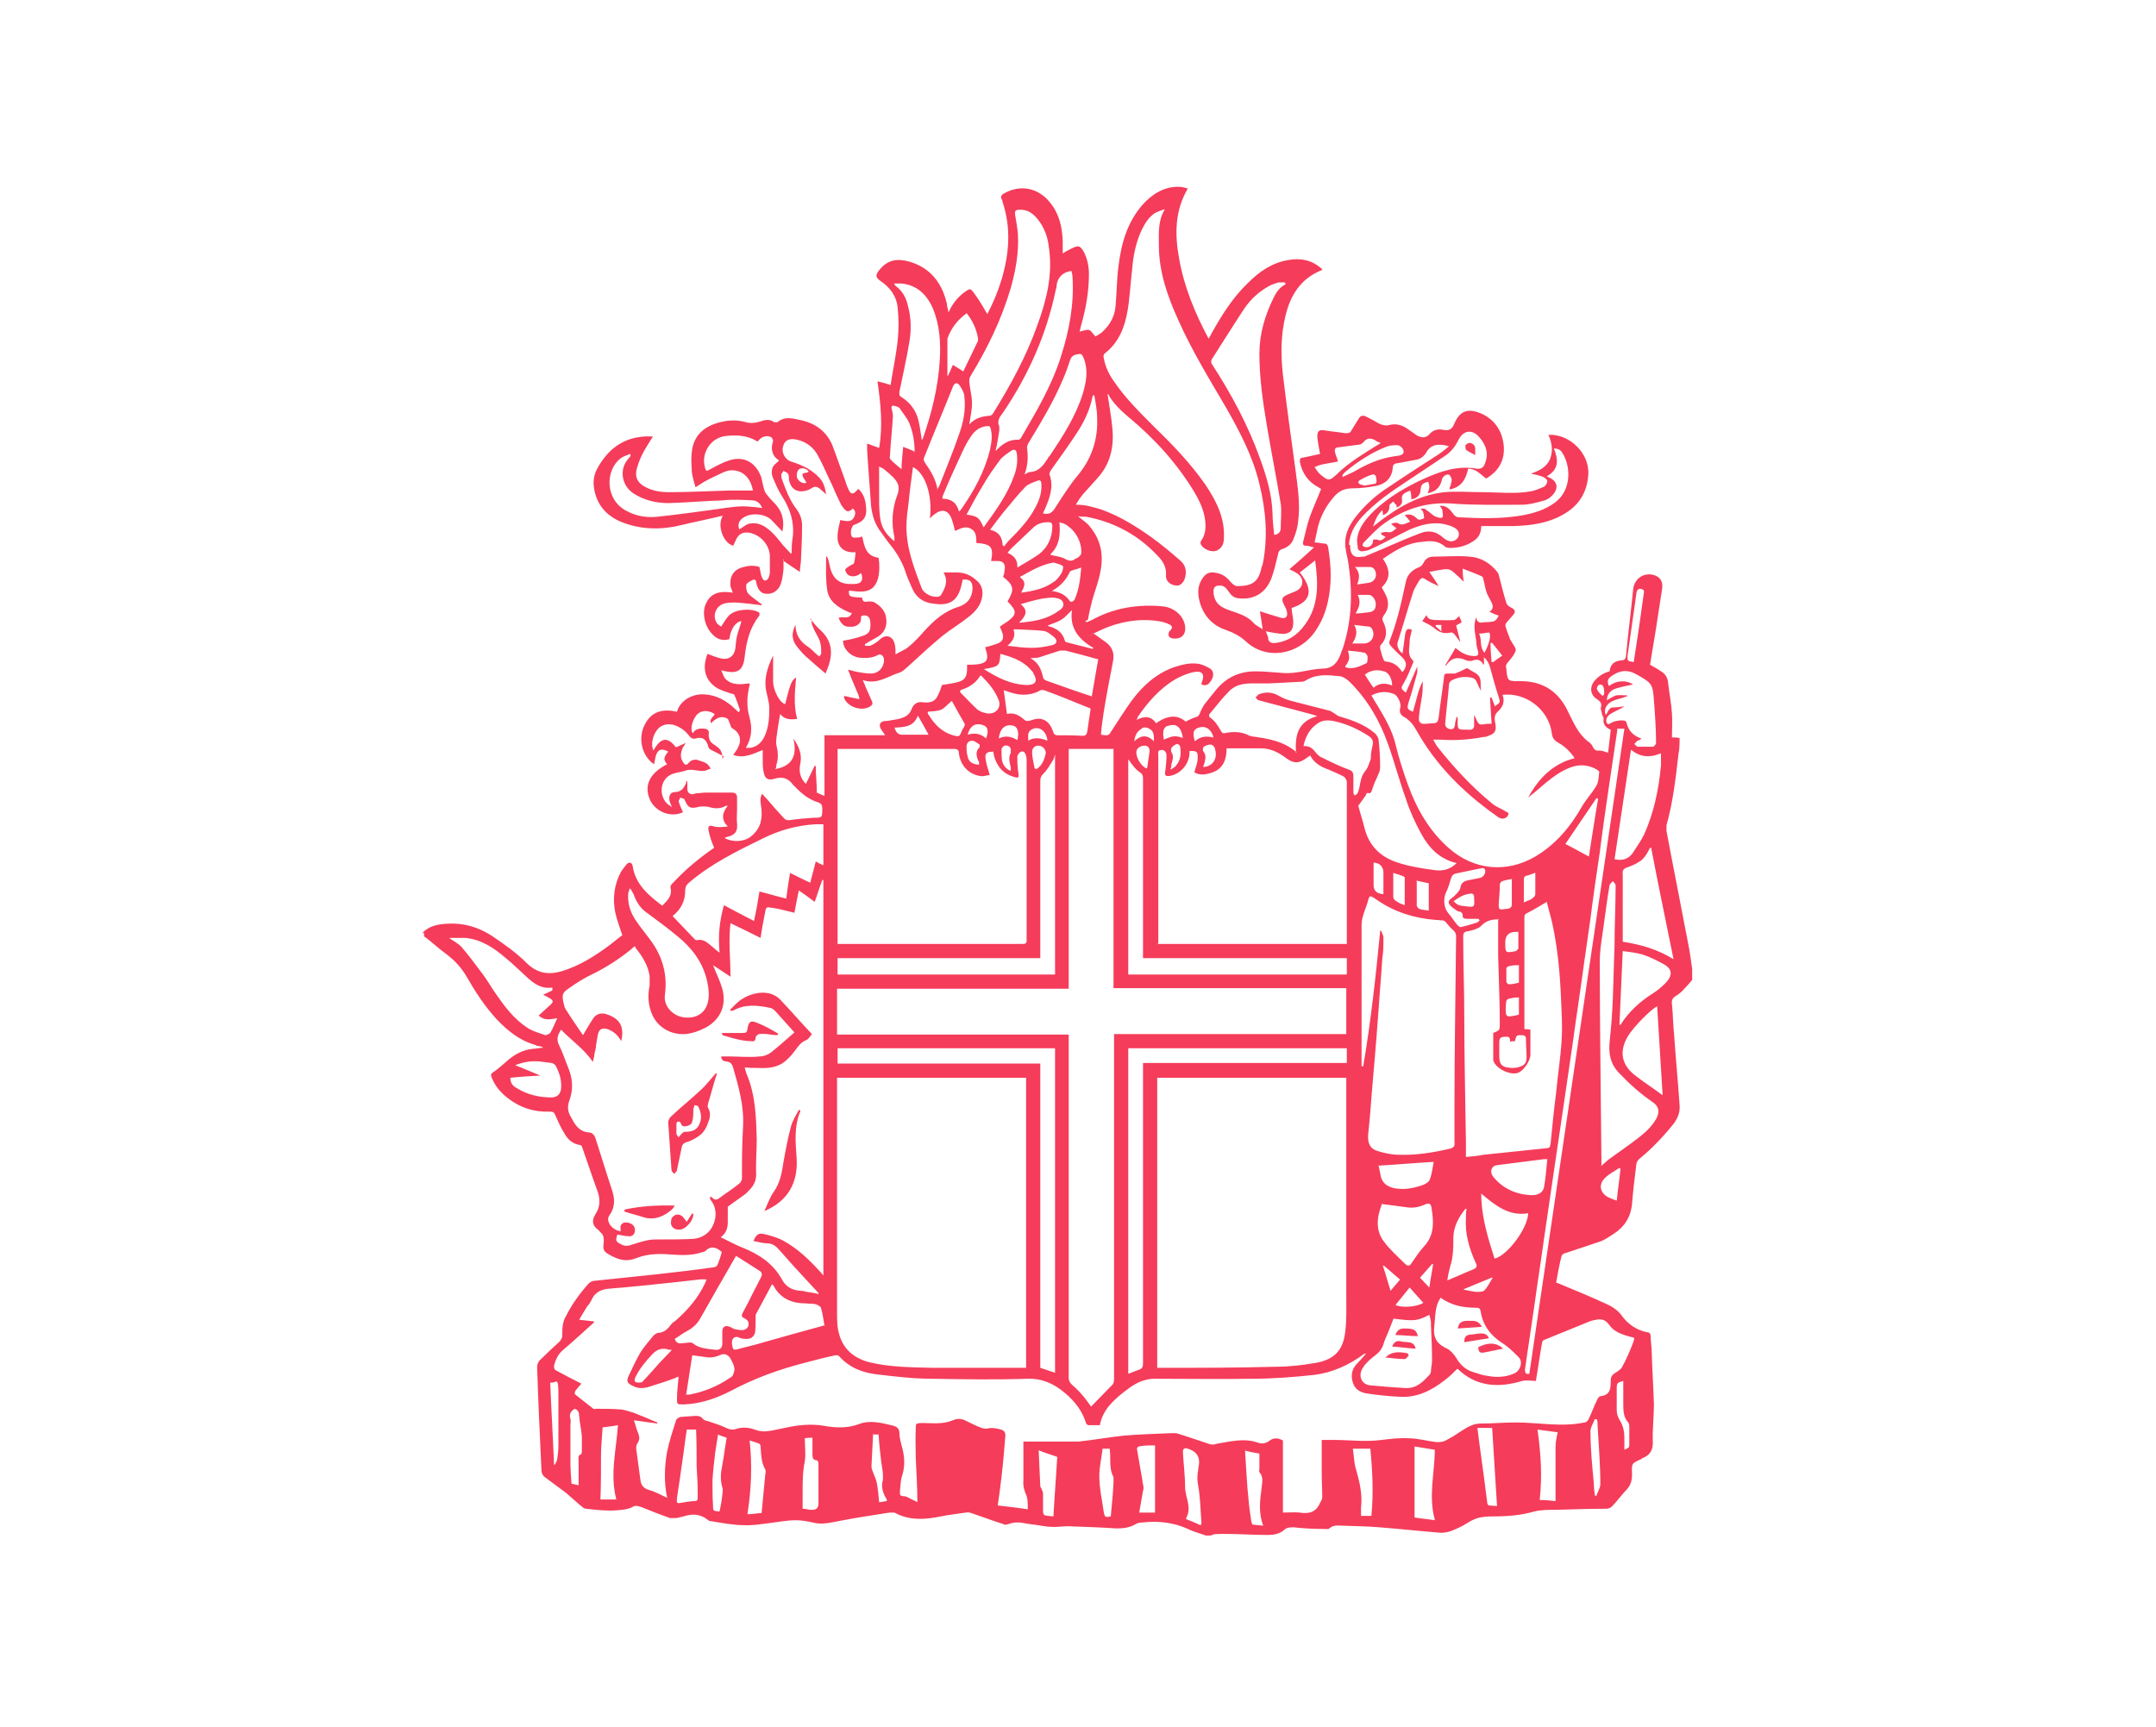 <?xml version="1.0" encoding="UTF-8"?>
<svg id="Layer_2" xmlns="http://www.w3.org/2000/svg" version="1.1" viewBox="0 0 394.6 316.1">
  <!-- Generator: Adobe Illustrator 29.3.0, SVG Export Plug-In . SVG Version: 2.1.0 Build 146)  -->
  <defs>
    <style>
      .st0 {
        fill: none;
      }

      .st1 {
        fill: #f53c5a;
        fill-rule: evenodd;
      }
    </style>
  </defs>
  <g id="Logo">
    <path class="st1" d="M77.3,170.8c1.2-1.3,2.8-1.6,4.5-1.7,3-.2,5.7.6,8.2,2.2,2.2,1.5,4.5,3.1,6.4,5,1.9,1.9,4,2.2,6.4,1.5,3.3-1,6.1-2.8,8.8-4.8.8-.6,1.6-1.3,2.3-1.8-.5-1.5-1-2.8-1.3-4.2-.5-2.5-.2-5,1-7.3.3-.5.7-1,1.1-1.5.5-.5,1-.3,1.1.4.5,3.3,2.9,5.3,5.4,7.2,1-1,1.9-1.8,1.5-3.4,0-.2.2-.6.5-.8,2.3-2.5,4.9-4.6,7.5-6.4-.4-1-.8-2-1-3.1-.2-.9.1-1.1,1-.8.8.2,1.6.1,2.5,0-1.2-1.2-1.1-2.4,0-3.8-.4,0-.6.1-.7.2-1,.4-1.9.3-2.9,0-.5-.1-1.2-.1-1.7,0-1.5.4-2,.2-2.6-1.3,0-.2-.6-.3-.8-.4,0,.2-.3.5-.3.7.2.7.5,1.3.8,2-2.2,1-4.9,0-6-2.2-1.2-2.6-.2-4.9,3.1-6.6-.7-.8-.7-1.2.2-2.3-1.2-.7-2-.4-2.3.9-.1.5-.2.9-.3,1.4-2.1-1.4-2.9-4.4-1.9-6.8,1.1-2.6,3.1-3.5,6.1-2.8.5-1.8,2.3-3.1,4.5-3.2,2.2,0,3.9.8,5.5,2.1.4.4.8.7,1.3,1.2.1-.2.3-.4.2-.5-.3-.9-.6-1.8-1-2.7,0-.1-.3-.2-.5-.2-.8-.3-1.6-.5-2.4-.9-2.4-1.3-3.1-3.7-2-6.4.8.3,1.5.6,2.3.8,1.5.4,2.6-.3,2.8-1.9.1-.7.1-1.5.3-2.2.2-.9.6-1.8.8-2.7-1,.1-2,1.4-2.2,3.3-1.3.4-2.4,0-3.3-1.1-1.3-1.4-1.8-4-.9-5.6,1-2,2.9-2.1,4.8-1.8-.1-.4-.3-.8-.4-1.2-.2-1.8.6-3.1,2.4-3.5,1-.3,2.1-.3,2.9,0,.2.8.2,1.4.5,2,.3.7.9.6,1.2-.1.1-.3.2-.6.2-1,0-1,0-2.1,0-3.1-.2-2.1-1.9-3.8-3.9-4.1-1-.1-1.7.2-2.2,1.1-.2.4-.4.9-.6,1.3-1.9-.5-3-3.8-1.9-5.5-2.5.6-5,1.1-7.5,1.7-3.6.9-7.2.9-10.7-.4-2.7-1-4.7-2.9-5.3-5.9-.3-1.4-.2-2.7.5-4,1.9-3.5,4.7-5.7,8.8-5.9.4,0,.8,0,1.4,0-.6,1-1.2,1.9-1.7,2.8-.5.9-.9,1.9-1.2,2.9-.5,1.6,0,2.8,1.6,3.6,1.3.7,2.8.9,4.3.9,3.6,0,7.2-.2,10.9-.3,1.5,0,2.9,0,4.4,0-.4-2.3-1.9-3.8-4-3.7-.5,0-1,.2-1.5.4-.8.4-1.7.8-2.5,1.2-.8.4-1.6.9-2.5,1.5-.3-1.1-.7-2.2-.7-3.3-.1-1.3-.1-2.6.1-3.8.6-2.9,2.7-4.3,5.5-4.9,1.3-.3,2.7-.3,4,0,.9.3,1.8.3,2.8,0,.9-.3,1.8-.6,2.7.1.1,0,.4,0,.6,0,1.1-1,2.4-.8,3.7-.5,2.9.5,5.1,1.9,6.3,4.6.8,2.1,1.5,4.2,2.3,6.3.2.7.4,1.3.7,1.9.4.9.8,1,1.5.2,0,0,.2-.2.3-.3,1,.9,1.3,2.1,1.4,3.2.2,1.9-.3,2.7-2.2,3.4-.4.1-.7,1.3-.5,1.9.2.6.7.4,1.1.4.3,0,.5,0,.9-.2.4,1.7.6,3.6,3,3.9.2,1.2.2,2.5-.1,3.8-.5,1.7-1.5,2.4-3.2,2.4-.7,0-1.4-.1-2.1-.2-.1,1.1,0,1.2,2.4,1.3,0,.7.4.9,1.1.7.3,0,.7,0,1,.1,1.3.7,2.2,1.7,2.3,3.1.2,1.4-.4,2.6-1.6,3.3-.5.3-1.1.6-1.6.9-.2.1-.4.3-.7.4,0,0,0,.2,0,.3.3,0,.8.1,1,0,.7-.3,1.3-.7,1.8-1.2,1-.9,2.2-.6,2.6.7.2.6.2,1.3.2,2.1.8-.5,1.7-.8,2.4-1.4,1-.8,1.9-1.8,2.8-2.8,1.8-2,3.7-3.7,6.3-4.5,1.6-.5,2.5-1.6,2.6-3.3,0-1.4-.5-1.8-1.8-1.7-.2.8-.3,1.5-.6,2.2-.8,2-2.3,2.6-4.8,2.2-1.9-.2-3.2-1.2-3.9-2.9-.4-.9-.8-1.8-1.1-2.7-.6-1.9-1.6-3.6-2.8-5.1-.6-.7-1.1-1.5-1.7-2.3-1.2-1.5-1.7-3.2-1.9-5.1-.2-3.3-.5-6.6-.7-10,0-.3,0-.7,0-1.2.8.3,1.4.5,2.2.8.7-4,.3-8-.3-12.2.8.2,1.6.4,2.4.7.4-2.7,1-5.4,1.3-8.2.2-1.9.2-4,0-5.9-.2-2.2-1.4-3.8-3.2-5-.8-.6-.9-1-.3-1.8,1.2-1.6,2.7-2.3,4.8-1.9,4,.8,6.7,3.5,7.7,7.9,0,.5.2.9.3,1.6.7-1.6,1.7-2.8,2.9-3.7,1-.7,1.1-.8,1.8.2.9,1.2,1.7,2.6,2.4,3.8,1-1.9,1.9-4,2.6-6.3,1.4-4.7,1.8-9.4.2-14.2,0-.2-.1-.4-.2-.6-.2-.4,0-.7.3-.9,3-1.8,6.4-1.2,8.6,1.6,1.7,2.1,2.2,4.5,2.3,7,0,.8,0,1.5,0,2.3.6-.4,1.2-.7,1.8-1,1.1-.5,1.4-.4,2,.6.7,1.3,1,2.7,1,4.2,0,3.3-.6,6.5-1.5,9.6,0,.3-.2.6-.2.9.6-.1,1.2-.4,1.7-.3.4.1.7.7,1.2,1.2.3-.2.7-.4,1.1-.7,1.6-1.4,2.5-3.1,2.6-5.2.2-2.3.2-4.6.5-6.9.5-4.2,1.6-8.1,4.4-11.3,1.8-2,4-3.4,6.8-3.3.5,0,1,.2,1.5.3-2.4,4.1-2.4,8.4-1.6,12.8.9,5.2,2.9,10,5.4,14.7.2-.4.4-.6.5-.9,1.9-3.4,3.9-6.6,6.7-9.3,2.1-2.1,4.4-3.7,7.4-4.2,2.3-.4,4.4,0,6.2,1.7,0,.1-.1.2-.2.2-3.7,1.5-5.6,4.5-6.5,8.2-.9,3.6-.9,7.2-.5,10.9.7,5.8,1.5,11.6,2.3,17.4.4,3.1.9,6.2.5,9.4-.1,1.1-.4,2.1-.8,3.1-.3,1-1.1,1.7-2.1,2-.6.2-.7.5-.8,1-.4,1.6-.7,3.1-1.3,4.6-1.1,2.6-3.3,3.8-6.1,3.4-.8-.1-1.3-.7-1.7-1.3-.4-.6-.9-1.1-1.7-1-.7,0-1,.4-1,1,0,1.4.6,2.5,1.9,3.1.8.4,1.6.6,2.4.9,1.1.4,2.2.9,3,1.8.4.5,1,.7,1.7,1.2-.2-1.2-.3-2.2-.5-3.3,1.2.4,2.2.7,3.2,1,.6.2,1.4.5,1.7-.1.2-.4,0-1.2-.3-1.7-.8-1.5-.7-1.8.8-2.4.4-.2.8-.3,1.2-.5,1.3-.6,1.6-2.1.4-3.1-.5-.4-1.1-.6-1.6-.9,1.4-1.2,2.9-2.5,4.5-4-.6-.1-1-.3-1.5-.3-.5,0-.6-.3-.5-.7.4-1.5.7-3.1,1.2-4.5.6-1.7,1.4-3.4,2.1-5.2-.1,0-.3-.2-.5-.3-1.9-1-3-2.6-3.4-4.7,0-.4,0-.6.4-.7,1.2-.2,2.3-.5,3.3-.7-.2-1.1-.4-2.1-.5-3.1,0-1.1.3-1.4,1.4-1.2,1.2.2,2.5.3,3.7.5.6,0,.9,0,1.2-.6.4-.7.9-1.4,1.3-2.1.3-.5.7-.6,1.2-.4.8.4,1.6.8,2.4,1.3.6.3,1.3.5,2,.3,1.2-.3,2.3,0,3.3.7.6.4,1.1.8,1.7,1.2.9.5,1.7.5,2.3-.2.8-.9,1.7-1,2.6-.8,1.1.2,1.6-.2,2-1.2,1-2.3,2.5-2.9,5.1-1.7,2.3,1.1,3.6,3.1,3.9,5.6.3,2.7-.8,4.8-3.2,6.2-1-.7-1.8-1.8-3.3-1.8-.4,1.9-1.2,3.4-3.4,3.8,0-.3.1-.6.2-.7,0-.3.2-.7.2-1,0-.4-.3-.9-.5-1-.5-.2-1.2.4-1.3.9-.3,1.4-1.1,2.2-2.6,2.5.1-.4.3-.7.3-1.1,0-.3-.1-.7-.2-1-.9.2-1.3.4-1.4,1.4,0,1.1-.8,1.7-1.7,1.8,0-.5,0-1-.2-1.6-.9.4-1.7.6-1.5,1.7.1.7-.3,1.2-1,1.4,0-.2,0-.3,0-.4-.2-.2-.4-.4-.6-.7-.3.3-.7.5-.7.8,0,.8-.3,1.4-1.2,1.7,0-.3,0-.5-.1-.9-.9.8-1.3,1.8-1.7,3,1-.8,1.9-1.5,2.8-2.1,3.1-2.2,6.5-3.8,10.3-4.2,2.2-.2,4.5,0,6.8,0,3.1,0,6.2.4,9.2-.2.8-.2,1.5-.5,2.2-.8.3-.2.6-.7.6-1,0-.3-.5-.7-.8-.8-.7-.3-1.4-.4-2.2-.6,1.5-.5,2.9-1.2,3.5-2.7.6-1.5.3-3-.3-4.4,3.9-.2,7.5,3.4,7.3,7.2-.2,3.4-1.8,5.9-4.8,7.5-2.7,1.5-5.7,1.9-8.8,2-2,0-3.9,0-6,0,0,1.3-.5,2.2-1.5,2.8-1.2.8-2.6,1.2-4.1,1.2-.4,0-.8,0-1.1-.3-1.3-1.1-2.7-1-4.2-.8-2.7.2-4.9,1.6-7.1,3.1,1.4,2,1.4,3.7-.2,5.2.3.7.8,1.4,1,2.1.3,1.1.1,2.1-.6,3-.3.4-.4.8-.1,1.3.7,1.5.7,2.9-.5,4.2-.2.2-.1.7,0,1,.1.5.3,1.1.5,1.6,0,.2.3.4.4.4,1.3.1,2.3.7,3,1.9,0,0,.1,0,.2-.1.7-.9.7-1.7-.1-2.5-.7-.7-1.5-1.4-2.2-2.2-.2-.2-.3-.6-.2-.8,1.4-3.5,2.2-7.2,3-10.9.3-1.4,1.2-2.2,2.5-2.7.3-.1.5-.4.7-.7.4-.8.9-1.2,1.9-1.2,2.2,0,4.4-.2,6.5,0,2.1.1,3.9,1.2,5.2,2.9.2.2.2.6.3.8.4,1.6.8,3.2,1.3,4.8.1.4.6.7,1,.9.6.3.7.7.3,1.2-.4.5-.9,1-1.3,1.5-.1.1-.2.4-.2.5.2.8.5,1.5.8,2.3,0,.2.2.4.3.6.3.6.9,1.2.8,1.7-.2.7-.8,1.4-1.3,2-.4.4-.6.8-.4,1.3,0,0,0,.2,0,.2.2,2.1.3,2.1,2.3,2.1,4-.1,6.9,1.6,8.7,5,1.2,2.3,2,4.7,4.3,6.3.2.2.4.4.5.7.3.5.5.8,1.2.7.5,0,1,.2,1.6.4.2-1.3.3-2.7.5-4.2-.9-.4-1.5-1-1.3-2.1,0-.2-.2-.4-.3-.7,0-.4-.3-.9-.2-1.3.2-.7-.1-1.1-.7-1.5-1.2-.7-1.4-2.1-.6-3.2.7-.9,1.7-1.6,2.9-1.9.1-1.3.9-1.9,2.1-2,.7,0,.9-.4.9-1,.4-4,.9-8,1.3-12,.2-2,2-3.2,3.9-2.6,1.1.4,1.6,1.2,1.4,2.5-.4,2.6-.8,5.2-1.2,7.8-.3,2-.7,4-1,6.1.7.4,1.3.7,2,1.2.8.5,1.2,1.1,1.3,2.1.2,1.9.6,3.8.7,5.6.1,1.4,0,2.9,0,4.4.3,0,.8,0,1.4.1,0,1,0,2-.2,2.9-.5,4.4-1,8.8-2.2,13.1,0,.3,0,.7,0,1,1.3,7,2.7,13.9,4,20.8.3,1.5.5,3,.7,4.5v2c-.6.7-1.2,1.4-1.8,2-.4.4-.8.7-1.3,1-.5.3-.7.8-.6,1.4.2,1.9.2,3.8.4,5.7.3,4.3.7,8.5,1,12.8.1,1.3-.3,2.3-1,3.3-1.9,2.4-4,4.6-6.3,6.5-.3.2-.5.6-.6.9-.3,2.4-.6,4.9-.8,7.3-.2,2.5-1.4,4.3-3.4,5.6-.8.5-1.6,1.1-2.5,1.4-2.1.7-4.2,1.4-6.3,2.1-.3,0-.6.3-.7.5-.4,1.6-.7,3.2-1,4.9.3.1.6.2.8.3,2.9,1.2,5.8,2.4,8.6,3.7.9.4,1.9,1.1,2.5,1.9,1.2,1.7,2.8,2.8,4.8,3.2.4,0,.6.3.6.7,0,1,.2,2,.2,3,.1,3.2.3,6.3.4,9.5,0,2.3-.3,4.7-.2,7,0,1.5-.6,2.3-1.8,2.8-.1,0-.2.1-.3.2-1.8.8-1.8.8-1.7,2.8,0,1-.2,1.9-.9,2.7-1,1-1.8,2.2-2.8,3.2-.2.2-.6.4-1,.4-3.1,0-6.3.1-9.4.2-1.3,0-2.6,0-3.8.3-2.4.7-4.9.9-7.4.9s-3.4.3-5,1.3c-.9.6-1.9,1-2.9,1.4-.6.2-1.2.3-1.8.3-3.7-.3-7.4-.7-11.2-1-2.2-.2-4.5-.2-6.7-.3-.9,0-1.7-.2-2.5.5-.2.2-.6.1-1,.1-1.8,0-3.7-.1-5.5-.3-.7,0-1.3,0-1.8.5-.8.7-1.9.9-2.9.9-2.7,0-5.4-.2-8.1-.2s-1.7.2-2.5.3h-.8c-1.1-.4-2.3-.7-3.3-1.2-2.6-1.2-5.4-1.5-8.2-1.2-.5,0-1.1.1-1.5.4-1.1.6-2.2.7-3.4.7-3-.2-6-.3-8.9-.4-1,0-2,.2-3.1.1-1,0-2.1-.3-3.1-.4-1.4-.1-2.8-.7-4.3-.2s-1.1,0-1.6,0c-1.9-.6-3.7-1.3-5.5-1.9-.3-.1-.7-.2-1-.1-1.5.2-3.1.4-4.6.7-2.9.6-5.8.8-8.5-.7,0,0-.2,0-.2,0-.2,0-.5,0-.7,0-3,.5-6,.9-9,1.5-1.7.3-3.4.8-5.1.3-1-.2-2-.4-3-.4-1.6,0-3.1.3-4.7.5-1.6.2-3.3.5-4.9.4-1.9,0-3.9-.4-5.8-.7-.3,0-.6-.1-.8-.3-1.4-1.1-2.9-1.1-4.4-.6-.4.1-.8.2-1.3.3-.4,0-.8,0-1.2,0-1.7-.6-3.5-1.3-5.2-2-.6-.2-1.1-.4-1.7,0-.3.2-.8.3-1.2.4-2.4.4-4.8.2-7.2-.1-.5,0-.9-.5-1.3-.8-.8-.7-1.6-1.4-2.4-2.1-1.3-1-2.6-1.9-3.9-2.9-.3-.2-.6-.7-.6-1.1-.3-6.3-.6-12.7-.8-19,0-.5.2-1,.5-1.3,1.2-1.2,2.4-2.3,3.6-3.4.2-.2.5-.7.5-1,0-1.3,0-2.6.7-3.7,1.1-2.2,2.5-4.1,4.1-5.9.2-.2.5-.4.8-.5,3.8-.4,7.7-.8,11.5-1.2,3.5-.4,7.1-.8,10.6-1.3.2,0,.6-.2.7-.4.3-.8.6-1.6.8-2.4-1-.9-2-1.2-3-.2-.1.1-.3.2-.5.2-1.7.6-3.4.6-5.1.5-2.4-.2-4.7-.3-7,.6-1.7.7-3.1.4-4.6-.4-1.5-.8-1.6-1-1.4-2.6,0-.6,0-1.2-.5-1.6-.2-.2-.4-.5-.7-.7-.9-.7-1-1.6-.4-2.6.9-1.3,1-2.7.5-4.2-1-2.7-1.9-5.5-2.9-8.3,0-.1-.2-.3-.4-.3-1.3-.2-2.2-1-2.8-2.1-.7-1.1-1.2-2.3-1.7-3.4-.2-.5-.4-.6-1-.6-2.9.1-5.4-.7-7.7-2.5-1.3-1-2.3-2.2-2.9-3.7-.1-.3-.3-.6.1-.9.9-.6,1.7-1.3,2.5-2,1.4-1.3,3-2.2,4.9-2.4.6,0,1.3-.2,1.9-.2-.2-.2-.4-.2-.7-.3-.2,0-.5,0-.7-.2-2.9-.8-5.1-2.6-7.1-4.7-2.2-2.4-3.9-5-5.5-7.8-1-1.7-2.2-3-3.8-4.2-1.4-1-2.6-2.2-4-3.2v-.6h-.1ZM241.9,263.6c.6,0,1.4,0,2.2,0,2.9,0,5.8.4,8.8,0,1.6-.2,3.3-.4,4.9-.3,1.7,0,3.4.5,5.1.7.5,0,1,0,1.5-.2,1-.5,2-1.1,3-1.8,1.1-.7,2.2-1.4,3.6-1.4,2.1,0,4.2-.2,6.4-.2,4.2,0,8.4.9,12.6,0,.3,0,.6-.3.7-.5.6-1.2,1-2.4,1.6-3.6.1-.3.4-.7.6-.7,1.9-.2,1.9-1.5,1.9-2.9h0c0-.7.3-1,.7-1.3.5-.3,1.2-.7,1.4-1.2.8-1.4,1.4-2.9,2-4.4.1-.3.2-.6.2-.9-2.4-.6-3.7-1.1-4.6-2.4-.8-1.1-1.7-1.1-2.8-.8-.3,0-.7.2-1,.3-2.7,1.1-5.4,2.2-8.1,3.3-.2,0-.4.4-.4.7-.4,2.2-.7,4.5-1.1,6.8-.8,0-1.7-.2-2.5,0-4.3,1.3-8.4,1.1-11.8-2.2,0,0,0,0-.1,0-.7.7-1.4,1.4-2.2,2-2.4,1.9-5.1,3.3-8.3,3.1-2-.1-4-.3-6-.6-1.2-.2-2.2-.7-2.6-2-.4-1.3-.2-2.5.8-3.5.6-.6,1.1-1.2,1.6-1.8-.2,0-.3,0-.4.1-2.7,2-5.8,3.4-9.1,3.8-3.7.4-7.5.7-11.3.7-5.8.1-11.7,0-17.5,0-.5,0-1,0-1.5.1-1.8.3-3.2,1.3-4.6,2.4-2,1.6-3.8,3.3-4.3,6-.7,0-1.4,0-2.1,0-.1,0-.4-.2-.4-.3-.7-2.3-2.1-4.1-3.9-5.6-2-1.7-4.2-2.7-6.9-2.6-5.8.2-11.6.1-17.4,0-3.4,0-6.8-.4-10.1-.8-2.6-.3-5-1.2-6.9-3.3-.1-.2-.5-.2-.7-.2-1.9.4-3.8.9-5.7,1.4-4.6,1.2-9.1,2.8-13.4,5.1-2.7,1.4-5.6,2.4-8.7,2.5-1.2,0-1.2,0-1.2-1.1,0-1.3.2-2.6.3-4-.3.1-.5.2-.7.3-1.6.6-3.2,1.1-4.8,1.6-1,.3-2,.3-2.9-.2-.9-.4-1.2-.8-.8-1.7.7-1.5,1.4-3,2.2-4.4.7-1.1,1.6-2.1,2.4-3.1.2-.2.5-.4.8-.5,1.1,0,1.8-.7,2.4-1.5.2-.3.5-.5.8-.7,2.2-1.9,4.1-4.1,5.4-6.8.1-.2.2-.5.3-.8-.4,0-.7,0-1,0-1.8.2-3.6.4-5.4.6-3.7.4-7.5.8-11.3,1.1-1.6.1-2.8.7-3.4,2.2-.2.4-.4.7-.7,1-.5.8-1,1.6-1.5,2.5,1,.1,1.8.2,2.7.3,0,0,0,.1,0,.2-1.8,1.6-3.6,3.3-5.5,4.9-1,.8-1.5,1.8-1.8,3,0,.5,0,.7.4.9,1.5.8,3,1.6,4.6,2.4-.4.5-.8.9-1.1,1.3-.1.2-.2.6,0,.7,1.1.9,2.2,1.7,3.3,2.6.1.1.4,0,.6,0,1.4,0,2.8,0,4.1.1.9,0,1.8.4,2.6.6.8.3,1.7.7,2.5,1,.6.3,1.2.5,1.9.8,0,0,0,.1,0,.2-1.4-.2-2.8-.4-4.3-.6.2.6.4,1.1.5,1.6.3.9.9,1.7.1,2.7-.2.3-.2,1-.1,1.4.2,1.7.5,3.5.7,5.2.1,1,.6,1.6,1.7,1.9,1.1.3,2.1.9,3.2,1.4-.6-2.9-.5-5.7,0-8.5.4-1.9,1-3.7,1.6-5.6,0-.3.5-.6.8-.7.9-.1,1.8-.1,2.7-.2.5,0,1,0,1.4.5.2.3.7.4,1.1.5,1.1.4,2.2.7,3.2,1.2.6.3,1.2.4,1.8.2,1.2-.4,2.4-.3,3.7.2.6.2,1.4.3,2,.2,1.1-.1,2.1-.4,3.2-.6,2.3-.5,4.7-.8,7.1-.4,2.2.4,4.4.5,6.5-.3s4.2-.2,6.3.3c.7.2,1.1.6,1.1,1.3s.2,1.5.4,2.3c.6,2,.7,3.9,0,5.9-.2.8-.2,1.7-.3,2.6,0,.5,0,.8.7.8.6,0,1.2.5,1.7.7.2.1.5.2.8.4,0-2.8-.2-5.5-.3-8.1,0-1.8-.1-3.5,0-5.3,0-1.1,0-1,1.1-1.1,1.9,0,3.8.3,5.7-.5.9-.4,1.7-.3,2.6.2.8.4,1.6.8,2.4,1.1.4.2,1,.3,1.4.2.9-.2,1.6,0,2.4.2.6.2.8.5.8,1.1-.2,2.5-.4,5-.7,7.5-.2,1.7-.4,3.4-.7,5.3,1.8.2,3.6.4,5.5.7,0-.9,0-1.8-.2-2.4-.4-.9-.7-1.8-.6-2.8,0-.8,0-1.5,0-2.3v-4.9c2.6,0,5,0,7.3,0,.9,0,1.9,0,2.8,0,2.8-.3,5.6-.8,8.4-1.1,2.5-.2,5.1-.3,7.6-.4.7,0,1.4-.1,2,0,2,.6,3.9,1.3,5.8,1.9.5.2,1,.2,1.5,0,2.5-.4,5-1.1,7.5-.2.8.3,1.6.1,2.2-.4.7-.5,1.5-.5,2.4,0v13.2c1.2,0,2.2-.1,3.1,0,1.7.3,3-.1,3.7-1.8.2-.3.4-.7.4-1,0-1.5-.1-2.9-.1-4.4,0-2.3,0-4.6,0-6.9M116.2,173.2c-.3.2-.5.4-.7.6-2.1,1.7-4.4,3.2-6.8,4.4-1.5.7-3,1.6-4.4,2.6-1.4.9-1.6,1.3-1,3.4,0,.2.1.3.2.5,1,1.6,2.1,3.2,3.2,4.8.6-1,1.1-1.9,1.7-2.8.6-1.1,1.6-1.4,2.7-1,2.4.8,3.2,2.3,2.6,4.9-.6-1.1-1.4-1.8-2.5-2.2-1-.3-1.6,0-1.8,1.1-.1.6-.2,1.2-.3,1.8,0,.5-.2,1.1-.3,1.6,0,.5-.2,1-.3,1.5-1.6-2.4-3.9-3.9-5.8-5.9-.7,1-.9,1.9-.3,3,.6,1.2,1,2.5,1.5,3.7.9,2.1,1.1,4.1.3,6.3-.4,1.1-.3,2,.3,3,.2.3.3.6.5.9.6,1,1.4,1.8,2.7,1.9.7,0,1.1.5,1.3,1.1,1,3.1,1.9,6.1,2.9,9.1.6,1.7.8,3.3-.3,4.9-.5.6-.3,1.3.1,1.9.5.6,1.1,1,1.9,1.1,0-.4-.1-.8,0-1,.3-.7,1-.7,1.6-.5.7.2,1.1.8,1,1.5s-.6,1-1.2.9c-.7,0-1.3-.2-2-.3-.4,1.1-.3,1.3.7,1.8.5.3,1,.3,1.5.2,1-.3,2.1-.7,3.1-.9.7-.2,1.5-.2,2.3-.2,2.1,0,4.2,0,6.2-.1,1.7-.1,3.1-1.1,3.7-2.5.7-1.5.7-3.3-.5-4.7,0-.1,0-.3-.1-.5.2,0,.4,0,.5.2.4.4.8.4,1.3,0,1.2-.9,2.5-1.7,3.7-2.7.2-.2.4-.6.4-.9,0-3.2,0-6.3.2-9.5.2-3.7-.8-7.2-1.8-10.7-.2-.7-.5-1.1-1.3-1.2-.5,0-.9-.3-.9-.9h1.5c1.8,0,3.7.2,5.5,0,.7,0,1.6-.3,2.2-.8,1.4-1.1,2.8-2.4,4.2-3.6-1.1-1.2-2.3-2.6-3.5-3.9-.3-.3-.7-.6-1-.6-2.3-.5-4.6-.7-6.7.5-.1,0-.3,0-.4.1,0,0,0-.1-.2-.2.6-.6,1.2-1.3,1.9-1.8,1.8-1.3,5.3-2.3,7.4,0,1.9,2,3.7,4.1,5.7,6.2-.3.4-.6.9-1,1.1-.9.3-1.5,1.1-2,1.8-.5.7-1.1,1.4-1.8,2-1.5,1.3-3.3,1.4-5.2,1.3-.7,0-1.5,0-2.3-.1.1.4.2.8.3,1.1,1.7,3.9,1.8,8.1,1.9,12.3,0,2-.2,4.1-.1,6.1,0,1.2-.4,2.1-1.2,2.9s-.5.6-.8.8c-1.1.8-2.2,1.6-3.2,2.3v2.9c0,1-.3,2-1.3,2.7,1.5.7,2.7,1.4,4,1.9,3,1.2,5.6,2.9,7.2,5.8.7,1.3,1.8,2,3.4,2.1.4,0,.8.1,1.2.2.7.1,1.4.2,2.1.4,0,0,0-.1,0-.2-.8-.9-1.7-1.8-2.5-2.7-1.6-1.7-3.1-3.4-4.6-5.1-.7-.8-1.3-1.3-2.4-1.3-.8,0-1.6-.3-2.4-.4.5-1.2.9-1.5,1.9-1.3,1.2.3,2.4.6,3.5,1.2,2.6,1.4,4.7,3.4,6.7,5.6.2.2.4.4.7.8v-72.4s-.1,0-.2,0c-.5,1.3-.9,2.7-1.4,4-.9-.7-1.9-1.4-2.9-2.1-.3,1.6-.6,2.9-.8,4.1-1.3-.3-2.6-.7-4-.9-1.2-.2-1.2-.2-1.4,1-.3,1.5-.6,3.1-.8,4.5-1.8-.9-3.6-1.8-5.5-2.7-.4,3.4,0,6.5,0,9.8-1.1-.7-2.2-1.5-3.2-2.1.6,1.5,1.3,2.9,1.7,4.3.8,3-.3,5.6-3,7.1-.8.4-1.7.8-2.6,1-2.9.8-6.6-.6-7.6-4.4-.4-1.4-.4-2.8-.1-4.3,0-.5,0-1.1,0-1.7-.3-2-1.3-3.6-2.6-5.2M211.8,197.3v53.1c.2,0,.3,0,.5,0,7.1,0,14.2,0,21.3-.2,2.4,0,4.9-.3,7.2-.7,3.4-.6,5-2.3,5.4-5.6.3-2.3.2-4.7.2-7,0-12.9,0-25.7,0-38.6v-1h-34.7,0ZM198.6,113.7c0,0,.2.1.3.2.5-.2,1-.4,1.5-.7,3.9-2,8.1-2.6,12.4-2.2,2.1.2,3.8,1.7,4.1,3.6.2,1.5-.6,2.4-2.1,2.3-.3,0-.8-.2-.9-.5-.1-.3,0-.8.3-1,.5-.5.3-.9-.2-1.1-.6-.3-1.3-.5-2-.6-4.1-.6-7.9.3-11.5,2.1s-.2.1-.3.2c.7.5,1.4,1,2.1,1.5,1.3.9,1.7,2.1,1.4,3.6-.6,3.1-1.2,6.2-1.7,9.3-.2,1.3-.4,2.7-.5,4.1,1.4.2,1.4.2,2-.8,1.2-1.8,2.3-3.6,3.6-5.4,2-2.7,4.4-4.9,7.6-6.1,1.5-.5,3-.9,4.5-.7.8.1,1.6.5,2.3.9.7.5.7,1.4.1,2.3-.5.7-.9.9-1.7.6,0-.2,0-.3.1-.5.5-1.3.1-2-1.3-1.8-1.2.2-2.4.7-3.5,1.3-2.9,1.7-5.1,4.2-7,7,0,.1,0,.2-.2.5,1.5-.8,2.7-.7,3.6.6,2.1-1.5,3.9-1.6,5.4-.3.6-.3,1.2-.6,1.8-.8.5-.1.6-.3.8-.7.2-.6.5-1.1.8-1.6.6-.8,1.3-1.6,2-2.5,1.9-2.4,4.3-3.6,7.4-3.6,1.7,0,3.3.2,5,.3,2.5.2,4.8-.7,7.2-.8,2.1,0,2.9-1.3,3.5-3,0-.2.1-.3.2-.5,1.8-5.4,1.9-10.8,1-16.3-.2-1.1-.5-2.1-.5-3.2,0-1.9.9-3.5,2.1-5,1.7-2.1,3.6-3.8,5.8-5.2,3.1-2.1,6.2-4.1,9.3-6.1.6-.4,1.2-.9,1.8-1.4-2-.6-3.4-.3-4.2,1.2-.5.8-1.2,1.2-2,1.3-1.1.2-2.2.4-3.2.6-.4,0-.9.2-.9.8-.1,1.8-1.2,2.9-2.8,3.3-1.5.3-3,.5-4.6.5-1.4,0-2.5.5-3.4,1.6-1.4,1.6-2.4,3.5-2.9,5.5-.2.9-.4,1.8-.6,2.8.7,0,1.2.2,1.7.2.6,0,.7.3.8.8.4,2.5.6,5,.3,7.6-.3,2.8-1.1,5.4-2.7,7.7-3.1,4.4-9,5.3-12.7,1.8-1.1-1-2.3-1.6-3.7-2.1-2.4-.8-4-2.6-4.7-5-.4-1.5-.5-2.9.4-4.3.7-1.1,1.4-1.4,2.7-1.1,1.2.2,1.9.9,2.6,1.7.3.3.7.7,1.1.7,2.7,0,3.8-.7,4.4-3,0-.3.2-.7.3-1,1-4.9.6-9.8-.6-14.7-1.2-5-3.5-9.4-6-13.8-3.1-5.3-6.3-10.5-8.8-16.1-2-4.4-3.6-8.9-3.6-13.8,0-2.2-.2-4.5,1.1-6.6-.6.2-1.3.4-1.8.7-1.1.7-1.8,1.8-2.4,3-1.1,2.3-1.6,4.8-1.8,7.4-.3,2.4-.4,4.9-.8,7.3-.5,3.1-1.6,6-4.2,8-.2.1-.3.6-.2.8.3,1.7,1,3.1,2,4.5,2,2.9,4.5,5.4,7,7.9,3.5,3.4,6.8,6.8,9.6,10.8,2,3,3.6,6.1,3.4,9.8,0,1-.3,1.8-1.3,2.3-.7.3-2,0-2.7-.8-.3-.4-.4-.7-.1-1.1.7-1,.8-2.2.7-3.4-.2-2-1-3.7-2-5.4-3.2-5.3-7.3-9.8-12-13.7-1.4-1.2-2.6-2.3-3.6-3.9,0-.2-.2-.3-.3-.4.3,2.1.7,4.2.9,6.4.3,3.4-.4,6.5-2.8,9.1-.9,1-1.8,2-2.7,3-.4.5-.8,1.1-1.2,1.8,1,0,1.8.1,2.6.3.8.2,1.6.4,2.4.7,3.2,1.2,6.1,3,8.9,5,1.8,1.3,3.6,2.8,5.3,4.3.9.8,1.1,1.9.8,3-.2.9-.9,1.6-1.6,1.5-1.2-.1-2-.9-1.9-1.9.1-1.3-.4-2.3-1.2-3.2-3.6-4-8.1-6.5-13.4-7.5-.5,0-1.1,0-1.5-.1.8.7,1.8,1.3,2.4,2.2,1.8,2.3,2.3,5,1.7,7.9-.3,1.8-1,3.5-1.5,5.3-.3,1.2-.6,2.4-.8,3.6M187.8,250.4v-53.1h-34.6v.7c0,14.1,0,28.2,0,42.3,0,1.3,0,2.7.4,4,.8,2.8,2.8,4.4,5.6,5.1,3.8.9,7.6.9,11.5,1,4.8,0,9.7,0,14.5,0h2.6ZM203.9,189.3h42.5v-8.4h-42.6v-43.8h-8.2v43.9h-42.4v8.4h42.4v34.7c0,9.4,0,18.7,0,28.1,0,.6.2.9.6,1.3.7.6,1.3,1.2,1.9,1.9.6.7,1.1,1.4,1.6,2.1,1.2-1.2,2.3-2.4,3.5-3.6.5-.4.7-.8.7-1.4,0-20.7,0-41.4,0-62.1v-1.1h0ZM143.4,102.3c0,.7,0,1.3,0,1.9-.1.9-.2,1.8-.5,2.7-.4,1.2-1.5,1.9-2.6,1.8-1,0-1.6-.7-1.9-2.1,0-.5-.4-.6-.7-.4-.4.2-1,.5-1.1.8-.1.5,0,1.2.3,1.6.5.6,1.2,1,1.8,1.5.2.2.5.4.7.5,0,0,0,.1,0,.2-1.6-.2-3.1-.4-4.7-.5-.7,0-1.5,0-2.2.2-1.6.5-2.2,2.4-1.2,3.7.2.2.5.4.7.5.5-.8.9-1.5,1.5-2.1,1.2-1.1,4-1.3,5.4-.5.1,0,.2.6,0,.7-1.7,2.2-2.3,4.7-2.6,7.4-.3,2.7-1.4,3.3-4.3,2.5.3.6.4,1.2.8,1.6,1.2,1.2,2.8,1,4.4.8,0,.2,0,.2,0,.3-.5,2-.6,4,0,6,.5,1.9.4,3.7-.7,5.5.3,0,.6,0,.9,0,1.4-.3,2.2-1.2,2.7-2.5.6-1.5.7-3.1.7-4.7,0-1-.3-2-.5-2.9-.6-2.5.2-4.7,1.2-6.8,0,1.6,0,3.2,0,4.8,0,1.4,1.1,3.8,2.2,4.1,1-4,1.2-4.3,2-4.9-.2,2.6-.5,5.1.2,7.6-1.2.2-2.4.1-3.1-.9-.3,1.5-.5,3-.7,4.4,0,.4-.1.9,0,1.3.3,1.2.4,2.4,0,3.6,0,.2,0,.5-.2.8,3.3-.6,4-2.7,3.3-5.6,1,1.4,1.6,2.8,1.3,4.5-.3,1.3-.2,2.6,1,3.8.6-1.2,1.1-2.3,1.6-3.3h.2c0,1.6.2,3.2.2,4.9.3.1.8.4,1.4.6v-11.1h11.1c-.3-.5-.6-.8-.8-1.2-.4-.7-.1-1.3.7-1.4.5,0,1-.1,1.5-.2,1.4-.2,2.9-.5,3.4-1.9.5-1.3,1.3-1.5,2.4-1.3,0,0,.2,0,.3,0,1,0,1.7-.3,2.1-1.2.4-.7.6-1.4.8-2,1.2-.2,2.3-.3,3.4-.7,1.3-.5,1.2-1.8,1.2-3,3.7,0,4.2-.6,3.3-3.2.8-.2,1.5-.4,2.3-.7,1-.4,1.2-1.1.8-2.1-.1-.3-.3-.7-.4-1,.7-.5,1.5-.9,2.1-1.5.8-.7.8-1.4.1-2.2-.2-.3-.5-.6-.8-.9,1.3-2.2,1.2-2.9-.8-4.5,0-.2.2-.5.2-.7s.1-.5.1-.7c.1-1-.3-1.5-1.3-1.5h-1.2c.5-2.6,0-3.1-2.7-3.3,0-1,0-2.1-1-2.6-1-.6-2,0-2.9.4-.2-.8-.4-1.6-.7-2.4-.6-1.4-1.7-1.7-3-.7-.3.2-.6.5-.9.8.5-4.4-.9-8.3-3.1-9.4-.3,2.2-.6,4.4-.8,6.5-.2,1.5-.4,3-.4,4.4,0,4,1.4,7.6,2.8,11.3.4,1,2.1,1.8,3.1,1.5.2,0,.4-.2.5-.4.7-1.2,1.3-2.4.4-4,.9,0,1.7,0,2.5,0,1.6,0,2.8.7,3.9,1.8.6.7.8,1.5.7,2.4-.2,1.8-1.3,3-2.6,4-1.5,1.2-3.2,2.2-4.7,3.4-2.2,1.8-4.2,3.7-6.3,5.6-.5.4-.9.9-1.5,1.1-2.2.7-4.2,2.3-6.8,1.4.2.5.4.8.5,1.2.4.9.8,1.8,1.2,2.7.2.4,0,.7-.3.9-1.5,1-4.1.2-4.8-1.5,0,0,0-.2,0-.4.9.2,1.8.4,2.8.6-.1-.4-.1-.6-.2-.8-.4-1-.9-2.1-1.3-3.1-.2-.4-.3-.9-.6-1.5.6.1.9.2,1.2.3,1,.2,2,.4,3,.4,1.4,0,2.4-1.1,2.4-2.5,0-.7-.6-1.2-1.1-.9-1.1.6-2.2.6-3.4.5-1.6-.2-3-1.6-3-3.1,1.1-.2,2.2-.4,3.3-.8,1.5-.4,1.8-1,1.7-2.5,0-1.2-.8-1.6-1.7-1.2,0,.5,0,1-.3,1.3-.6.7-1.5.7-2.3.6-.7-.1-1.3-.9-1.5-1.6.8-.3,2,.4,2.4-.9-.3,0-.5-.1-.7-.2-1.8-.8-3.5-1.9-3.8-4-.3-1.9-.2-3.9-.2-5.9,0,0,0-.2.1-.3.3.5.4,1,.5,1.5.5,2.7,1.8,3.8,4.6,3.6,1.3,0,1.7-.8,1.2-2-.7.6-1.5.8-2.3.4-.3-.2-.6-.7-.6-1,0-.2.5-.5.8-.7.3-.2.7-.3.8-.5.2-.6.2-1.3.3-2h-.7c-1.7-.1-2.7-1.2-2.6-3,0-1,.3-1.9.5-2.9,1.7.4,2.2.2,2.6-.7.2-.5.2-1-.3-1.4-.8.7-1.1.7-1.8-.2-.1-.1-.2-.3-.3-.4-.6-1.2-1.2-2.5-1.7-3.7-.9-1.8-1.6-3.6-2.6-5.4-.8-1.5-2.1-2.5-3.8-2.9-1.3-.3-2.2,0-2.5,1-.5,1.2.2,2.6,1.4,3,1.9.6,3.7,1.4,5.1,2.9.8.8,1.1,1.8,1.3,3.1-.4-.4-.7-.6-.9-.8-.6-.6-1.1-.8-1.8-.3-.3.2-.6.3-.9.4-1.7.5-2.9-.3-3.2-2,0-.4,0-.8-.2-1.1-.1-.2-.5-.3-.8-.5-.1.2-.3.4-.4.6,0,.3,0,.6.1.9.7,1.9,1.4,3.8,2.6,5.4.7.9,1.1,1.9,1.1,3.1,0,2.1-.1,4.2-.2,6.3,0,.7-.2,1.3-.2,2.2-1.1-.7-2.1-1.4-3.1-2.1M181.1,141.9c-.4,0-.9.2-1.4.2-2.2-.2-3.9-1.8-4.2-4.2,0-.6-.3-.8-.9-.8-6.8,0-13.7,0-20.5,0s-.5,0-.8,0v35.7c.2,0,.4,0,.6,0,11.1,0,22.2,0,33.3,0,.7,0,.7-.3.7-.8,0-10.8,0-21.7,0-32.5,0-.5,0-1-.2-1.4-.2-.6-.7-.7-1.1-.3-.2.2-.4.5-.4.7,0,1,0,2,.2,3,.1.9,0,1-.9.7-1.7-.5-2.8-1.6-3.4-3.3-.2-.4-.2-.9-.3-1.3-1.2,0-1.6.3-1.4,1.4.1.8.4,1.7.7,2.7M211.8,172.8h34.7c0-.2,0-.3,0-.4,0-9.8,0-19.5,0-29.3,0-.3-.3-.7-.5-.9-.9-.5-1.9-.9-2.8-1.3-1.4-.5-2.7-1.2-3.4-2.6-.1,0-.2.2-.3.2-1.8,1.4-2.7,1.4-4.5,0-1.4-1-2.9-1.6-4.6-1.5-1.7,0-3.5,0-5.2,0h-.7c0,2-.6,3.7-2.6,4.4-1.1.4-2.3.6-3.3,0,.2-.9.6-1.7.6-2.6.1-1.2-.2-1.4-1.5-1.3,0,.2,0,.4,0,.6-.2,1.9-1.6,3.5-3.4,3.9-1,.2-1.2,0-1-1,.1-.9.2-1.8.2-2.7,0-.5-.3-1.1-1-1-.7,0-.5.7-.5,1.1,0,11.2,0,22.3,0,33.5v.8h0ZM252.5,170.4c0,0,.2,0,.3,0,.1.4.4.8.4,1.2,0,1.3,0,2.6-.2,3.8-.2,3.2-.5,6.4-.7,9.6-.2,2.2-.3,4.3-.5,6.4-.2,2.8-.5,5.6-.7,8.3-.2,2.6-.4,5.3-.7,8-.1,1.5.3,2.6,1.7,3,1.3.4,2.6.7,4,.7,3.1.1,6.2-.4,9.2-1.1.8-.2,1-.5.9-1.2,0-2.1,0-4.3,0-6.4,0-10.4.2-20.9.3-31.3,0-.5-.2-.8-.5-1.1-.5-.4-1-1-1.4-1.5-.1-.1-.3-.3-.5-.3-.5,0-.9-.1-1.4-.1-3.8-.3-7.4-1.4-10.6-3.6-1.7-1.2-1.4-.8-1.9.7-.4,1.2-1,2.5-1,3.8,0,8.4,0,16.8,0,25.2,0,.2,0,.5,0,.7.1,0,.2,0,.3,0,1.4-8.2,2.3-16.5,3.1-24.7M262.3,135.4c.3.5.5.9.7,1.2,3,3.8,6.3,7.4,10.1,10.5.7.6,1.6.9,2.4,1.4.2.1.6.3.6.4,0,.3-.2.6-.5.8-.7.4-1.3,0-1.8-.4-5.9-4.2-10.9-9.1-14.5-15.5-.6-1.1-1.3-2-2.4-2.6-.7-.4-.8-1-.6-1.7s-.5-2.3-1.3-2.5c-1.3-.5-2.6-.4-4,.3.4.7.8,1.4,1.2,2,1.3,2.2,2.6,4.4,3.2,6.9s1.4,5,2.3,7.5c1.6,4.4,3.9,8.4,7.4,11.5,4.6,4.1,10.6,4.7,15.9,1.6,3.7-2.2,6.4-5.4,8.5-9.1.8-1.4,1.9-2.5,2.7-3.9.4-.7.4-1.7.5-2.5,0-.1-.3-.3-.4-.4-1.4-.8-2.8-1-4.3-.6-2,.6-3.6,1.8-5.2,3.1-1,.9-2.1,1.8-3.1,2.6,1.9-3.5,4.5-6.2,8.5-7.2-.8-1.2-1.8-2.2-3.1-2.9-.7-.4-1-.9-1.1-1.8-.6-4.2-4.7-7.4-9-6.9.5,1.3,0,2.3-.9,3.1-.5.5-.6,1-.5,1.7.4,1.9.1,2.3-1.7,2.9,0,0-.2,0-.3,0-2.6.5-5.3.7-8,.5-.4,0-.8,0-1.4,0M274.3,168.3c-1.2,0-2.1.2-2.9.9-.3.3-.6.6-.9.7-.6.3-1.3.5-2,.6-.5.1-.7.3-.7.9,0,4.9.2,9.8.2,14.8,0,7.7.2,15.3.3,23v2.6c1.2-.1,2.2-.2,3.2-.4,3.8-.4,7.6-.8,11.5-1.2.7,0,.7-.3.8-.9.3-3.1.6-6.1,1-9.2.3-3.2.8-6.3,1-9.5.2-2.6,0-5.3-.1-7.9-.2-4.6-.6-9.1-1.6-13.7-.3-1.3-.7-2.6-1-3.9-1.2.7-2.3,1.4-3.5,2-.5.2-.6.4-.6.9,0,6,0,12,0,17.9v2.5c.5,0,.8,0,1.1.1v4.6c0,1.1-1.3,3-2.3,3.3-1.4.5-4.1-.8-4.5-2.3,0,0,0-.2,0-.3v-4.7c1.2-.5,1.2-.5,1.2-1.7,0-4.1-.2-8.3-.3-12.4,0-2.3,0-4.6,0-6.9M237.2,137.9c-.2-3.1.2-5.8,3.9-6.8-.5-.2-.7-.2-.9-.3-3.3-.9-6.5-1.7-9.8-2.6-.2,0-.4-.3-.6-.5.2-.2.4-.5.6-.6,1.3-.5,2.5-.4,3.7.3.7.4,1.4.7,2.2.9,2.3.6,4.7,1.2,7,1.8.2,0,.4.2.6.3.4.2.7.5,1.1.7,2.4.7,4.7,1.5,6.6,3.1.3.3.6.7.7,1.1.2,1.7.3,3.5.3,5.2,0,.5-.2,1-.4,1.4-.2.6-.6,1.2-.8,1.9-.2.4-.2.7-.4,1.1,0,.1-.3.4-.4.3-.6-.2-.5.3-.7.5-.4.6-.8,1.1-1.3,1.8.3,1.2.8,2.7,1.2,4.3.8,3,2.8,5,5.7,6,2.3.8,4.8,1.2,7.2,1.5,1.5.2,2.8-.2,3.9-1.3-3.1-.7-5.1-2.8-6.5-5.4-1.1-2-2.1-4.2-2.8-6.4-1.2-3.3-2.1-6.8-3.3-10.1-1.5-4.2-3.7-8-6.9-11.2-.5-.5-1.2-1-1.8-1.1-2.1-.2-4.2-.5-6.2.7-.3.2-.6.3-.9.3-1.9.1-3.9.2-5.8.3-1,0-2.1,0-3.1,0-1.6,0-3.2.2-4.4,1.5-1.3,1.3-2.4,2.8-3.6,4.2,0,0,0,.5.1.5.9.6,1.5,1.5,2,2.4.2.4.4.6.8.5,1.5-.3,3.1-.3,4.5.5.1,0,.2,0,.4.1,2.9.4,5.7.8,8.2,2.9M273,132.5c-.1-1.7-.2-3.3-.3-4.8,0,0,.2,0,.3,0,.2.5.4,1.1.6,1.6,1-.7,1-.7.7-1.7-.6-1.8-1.1-3.7-1.6-5.5-.2-.7-.5-1.2-1.1-1.8,0,.5,0,.8,0,1.2,0,0,0,.1-.1.2-.6-1.2-1.4-1-2.2-.7-.3,0-.6,0-.9-.1-1.5-.7-2.7-.6-3.7.9h-.2c.7-1.1,1.3-2.2,1.9-3.2,1,.9,2.1,1.5,3.5,1.5.6,0,.8-.3.6-.9-.1-.5-.3-1-.3-1.6-.1-1.5-.7-2.9,0-4.6.1,1.2.9,1,1.5.9.4,0,.9,0,1.3-.1.7,0,1-.5,1.3-1.1-.6-.2-1.1-.4-1.7-.7.8-.5.7-1.2.3-1.9-.3-.6-.7-1.2-.9-1.9-.2-.7-.3-1.4-.5-2.1,0-.2-.1-.5-.3-.6-1.1-.5-2.2-.9-3.5-1.4,0,1,.1,1.7.2,2.4-.6-.6-1.2-1.2-1.8-1.7-.3-.3-.8-.6-1.2-.6-1.1,0-2.1.3-3.3.5.6.9,1.2,1.7,1.7,2.6-.9-.4-1.7-.8-2.5-1.3-.4-.3-.7-.2-1,.2-.4.7-.8,1.3-1.1,2-1,3.1-1.9,6.3-2.9,9.4-.2.7.3,1.7.9,2,.2-1.2.3-2.4.5-3.6.2-.9.5-1,1.2-.7-.1.7-.4,1.4-.4,2.1,0,1.2-.5,2.5.6,3.5,0,0,.2.4,0,.5-.5,1.2-1,2.5-1.7,3.7-.5.8-.6.9.4,1.7.7-1.6,1.4-3.1,2.1-4.8,0,.5,0,.8,0,1.1-.5,1.8-1,3.7-1.6,5.5-.3,1.1-.3,1.2.8,1.7.6-1.9.9-3.9,1.8-5.6,0,1,0,2.1-.2,3.1-.2,1.2-.4,2.3-.5,3.5-.1.9.3,1.3,1.2,1.2.5,0,.9-.1,1.4-.1.7,0,.9-.3,1-1,.3-2.5.7-5,1-7.5,0-.5.2-.6.7-.6.4,0,.9,0,1.3,0,.8-.3,1.6-.7,2.2-1,.6.4,1.2.7,1.7,1,.2.2.5.4.6.7.2.4.2.9.2,1.3,0,.4,0,.8.1,1.2-.4-.6-.6-1.2-.9-1.8-.1-.3-.4-.5-.7-.6-1.2-.3-2.4-.2-3.5.3-.5.2-.8.5-.8,1-.2,2.4-.5,4.7-.7,7.1,0,.6.4.9,1,1,.6,0,.7-.3.8-.8,0-.5.2-1,.3-1.5.2.1.2.3.2.4,0,.6-.1,1.5.2,1.8.4.3,1.3.1,1.9.2.6,0,.9-.2.9-.8,0-.6,0-1.2,0-1.9.4.6.5,1.3.9,1.6.3.3,1.1,0,1.6,0M123.1,167.7c1.4,1.5,2.8,2.9,4.1,4.3,0,0,.3.2.4.1,1-.2,1.7.3,2.4.9.5.4,1,.9,1.7,1.4-.3-3.1,0-5.9.8-8.7,1.8,1,3.6,1.9,5.5,2.9.4-1.8.7-3.5,1-5.4,1.6.4,3.2.9,4.9,1.3.2-1.5.4-3,.7-4.7,1.4.7,2.6,1.3,3.7,1.8.3-1.3.7-2.6,1-3.9.5.3.9.5,1.4.7v-7.5h-.6c-.3,0-.6,0-.9,0-3.4.2-6.6,1.1-9.6,2.6-4.7,2.3-9.4,4.6-13.4,8-.5.4-.8.8-.8,1.6,0,1.9-.8,3.4-2.3,4.6M132.5,138.5c-.9-.5-1.7-.9-2.5-1.3-.2-.1-.4-.4-.4-.7-.4-1.2-1.1-1.7-2.3-1.3-.5.1-.7,0-1.1-.4-.7-1-1.7-1.7-2.9-2.1-1.2-.3-2.4,0-3.1,1-.8,1.1-1.1,2.7-.6,3.7,1.3-2.4,2.6-2.6,4.1-.6.6-.2,1.1-.5,1.8-.8-.2.4-.4.6-.5.8-.4.9-.6,1.8,0,2.7.3.5.6.7,1,.2.4-.5.9-.7,1.6-.6.5.2,1.1.3,1.6.6.4.2.6.6.9,1-.4.1-.7.3-1.1.4-1.2.2-2.4-.5-3.6,0-.9.3-1.9.3-2.8.8-1.9,1.1-2,4-.3,5.4.2.1.4.2.7.5-.2-.5-.3-.7-.4-1-.3-.9,0-1.8.9-1.8,1.2,0,1.7-.8,2.1-1.7,0-.1,0-.2,0-.4,0,0,.1.1.2.2,0,.4,0,.9,0,1.3,0,.6.3.9.8,1,.4,0,.7-.2,1.1-.2.5,0,.9-.1,1.4-.1,1.1,0,2.1,0,3.2,0s1.1,0,1.7,0,.9.3.9.9c0,.7,0,1.4,0,2.2,0,.8-.1,1.7,0,2.6.1,1.2-.2,1.9-1.4,2.3-.3,0-.6.2-.9.3,1.6.9,3.9.7,5.1-.5,1.6-1.4,1.9-3.2,1.6-5.3-.1-.7-.3-1.5.2-2.3.3.4.5.6.8.9,1,1.2,2.1,2.4,3.1,3.5.4.5.9.5,1.4.4,1.4-.2,2.7-.3,4.1-.4,1.6,0,1.6,0,1.6-1.7,0-.6-.2-.9-.7-1.1-1.7-.5-3.1-1.6-4.3-2.9-.1-.1-.3-.2-.4-.4-.9-1.2-2-1.5-3.5-1-1,.3-1.6-.1-1.8-1.1-.2-.8-.2-1.6-.2-2.4,0-.6,0-1.1,0-1.8-1.8.7-3.4,1.6-5.4.9.3-.5.7-.9.9-1.4.7-1.4.3-2.7-1.1-3.5-.2-.1-.3-.5-.4-.8-.2-.3-.2-.7-.4-.9-.8-.5-1.6-.4-2.4.2-.2.2-.4.3-.7.6-.3-.9.6-1.2.7-1.7-1.3-.8-2.6-.7-3.4.3-.8,1.1-1.1,2.7-.6,3.2.5-.8,1.3-.9,2.1-.8.5,0,1,.3.8,1.1,0,.4.1.8.3,1.2.3.4.7.6,1.1.9.8.5,1.2,1.3,1.1,2.3M193.1,251.3v-59.4h-39.8v2.8h37.1v55.7c.9.3,1.8.6,2.7.9M246.5,191.9h-40v59.6c.6-.2,1.2-.5,1.8-.7.8-.2.9-.6.9-1.3,0-17.9,0-35.9,0-53.8v-1.1h37.3v-2.7ZM177.4,77.7c1.1-1.2,2.4-1.5,3.8-1.6.2,0,.5-.3.6-.5,3.1-5,6-10.3,8-15.9,1.7-4.6,2.9-9.3,2.2-14.2-.2-2-.8-3.8-2.1-5.4-.9-1.1-1.9-1.8-3.4-1.7-.7,0-.8.3-.7,1,.2,1.1.4,2.3.5,3.4.2,3.4-.4,6.7-1.3,9.9-1.7,5.8-4.3,11.1-7.4,16.2-.2.3-.2.7-.2,1,.1,1.3.5,2.6.5,3.9s-.3,2.5-.5,3.9M193.1,138.1s0,0,0,0c-.1.4-.2.8-.4,1.1-.5.8-1,1.7-1.7,2.4-.4.4-.6.7-.6,1.3v32.5h-37.1v3h39.8v-40.3h0ZM206.5,178.4h40v-3h-37.3v-1.1c0-10.5,0-21,0-31.5,0-.7,0-1.1-.7-1.5-.6-.4-1-1-1.5-1.6-.1-.2-.2-.3-.5-.7v39.3h0ZM235.2,52c0,0,0-.2,0-.3-.4,0-.8,0-1.2,0-.6.2-1.3.4-1.8.7-1.8,1-3.3,2.4-4.4,4-2,3-3.9,6.1-5.9,9.2-.3.4-.3.8,0,1.2,3.5,5.4,6.5,11,8.7,17.1,1.2,3.3,2.2,6.6,2.3,10.1,0,1.3.2,2.6.3,3.9.8,0,1.2-.6,1.2-1.2,0-1.5.2-3,0-4.5-.8-4.9-1.8-9.8-2.6-14.7-.7-4.2-1.3-8.4-1.3-12.7,0-3.7,1-7,2.6-10.3.5-1,1.1-1.9,2.1-2.4,0,0,.2-.2.2-.3M293,213.5c.6-.5,1-.9,1.5-1.3,1.8-1.3,3.7-2.6,5.5-4,1.3-1,2.4-2.1,3.2-3.5.6-1.3.4-2.2-.8-3-2.2-1.5-4.2-3.3-6.1-5.3-1.6-1.7-1.9-3.5-1.7-5.7.3-2.7.5-5.5.6-8.2.1-3.2.2-6.4.3-9.5,0-3.6.2-7.3.2-10.9,0-.3-.3-.5-.5-.8-.2.2-.5.5-.6.7-.4,2.3-.7,4.6-1,6.8-.3,2.4-.8,4.8-.8,7.2,0,12.1.2,24.3.3,36.4,0,.3,0,.5,0,.9M182.2,82.5s.1,0,.1,0c1.1-1.2,2.4-2.1,4.1-2,.2,0,.4-.2.5-.4,2.8-4.8,5.6-9.5,7.3-14.9,1.5-4.7,2.4-9.5,2.1-14.4,0-.4-.1-.8-.2-1.2-1.6.2-2.5,1.2-2.7,2.5,0,.4-.1.7-.2,1.1-1.7,8.1-5,15.5-9.6,22.3-.6.8-1.2,1.5-.7,2.6,0,.2,0,.5,0,.7-.2,1.3-.4,2.5-.7,3.8M115.5,162.7c0,0-.2,0-.3,0,0,.2-.1.5-.2.7-.2,1.8.3,3.5,1.3,5,.8,1.2,1.7,2.3,2.6,3.5,2.3,3,3.3,6.4,2.8,10.2-.3,1.9,1.2,3.7,3.2,4.1,2.2.4,4-.5,4.6-2.5.4-1.4.2-2.8-.1-4.2-.8-3.4-2.8-6-5.4-8.1-1.8-1.5-3.7-2.9-5.6-4.3-1-.7-1.7-1.6-2.2-2.8-.2-.6-.5-1.1-.8-1.6M168.7,80.6c0,0,.1-.2.2-.3,1.6-4.6,2.8-9.4,3.1-14.3.2-3.2,0-6.4-1.2-9.4-1.1-2.6-2.9-4.4-5.8-4.7-.4,0-.8,0-1.3,0,0,.2,0,.2,0,.2,0,0,.2.2.3.3,1.2.9,1.9,2.2,2.2,3.7.6,2.2.6,4.5.2,6.7-.5,3-1.2,6-1.8,9,0,.5,0,.7.4.9,1.6,1,2.7,2.5,3.1,4.3.3,1.2.4,2.3.6,3.5M296,133.3c0,.2,0,.3,0,.4-.5,3.4-1,6.7-1.5,10.1-.6,4.1-1.2,8.2-1.7,12.2-.6,4-1.2,8.1-1.7,12.1-.5,3.7-1.1,7.5-1.6,11.3-.5,3.7-1.1,7.4-1.6,11.2-.6,4.1-1.2,8.2-1.8,12.3-.6,4.1-1.2,8.2-1.8,12.2-.6,4.1-1.2,8.2-1.8,12.3-.5,3.7-1.1,7.4-1.6,11.1-.6,4.1-1.2,8.1-1.8,12.2,0,.7.2.9.8.8,5.8-39.4,11.6-78.7,17.4-118.1-.4,0-.8,0-1.2,0M101.1,181.1c0-.1,0-.2,0-.3-2.4.3-3.8-1.1-5.4-2.6-1-.9-2-1.9-3-2.7-2.2-1.9-4.5-3.5-7.5-3.8-1,0-2,0-3,0,.8.6,1.7,1,2.3,1.7,1.4,1.6,2.6,3.3,3.9,5,.9,1.2,1.6,2.5,2.4,3.6,1.6,2.3,3.3,4.6,5.8,6.2.9.6,2.1.9,3.2,1.3.2,0,.7-.2.9-.4.5-.8.8-1.7,1.3-2.7-1.3.2-2.4.5-3.4-.5.8-.7,1.5-1.4,2.3-2.1.4-.4.3-.7-.2-1-.4-.2-.8-.5-1.3-.7.6-.3,1.2-.5,1.7-.8M263.7,237.5c-.1.2-.2.4-.3.5-.8,1.5-.7,3.2-.9,4.9-.2,1.7.3,2.9,1.8,3.7.1,0,.2.2.4.2.8.4,1.4,1.1,1.9,1.9.7,1.2,1.7,2.1,3.1,2.5.9.3,1.8.6,2.7.7,1.6.3,3.3.2,4.8-.5,1.1-.5,1.6-2.2.7-3-.9-.9-1.8-1.8-2.9-2.5-2.2-1.4-3.6-3.3-4-5.8-.1-.6-.3-.7-.9-.7-2.3,0-4.4-.4-6.4-1.8M302,155.2c-.3.5-.5,1-.8,1.4-.3.4-.7.9-1.1,1.1-.7.5-1.5.8-2.3,1.1-.6.2-.9.5-.8,1.2,0,1,0,2,0,3v9.4c3.3.5,6.4,1.4,9.3,3.2-1.4-6.9-2.8-13.6-4.1-20.4M134.6,230.1c-2.2,3.8-4.3,7.5-6.4,11.2-.6,1.1-1.4,1.8-2.5,2.4-.8.4-1.5,1-2.2,1.4.2.7.7.9,1.3.8.7,0,1.6-.3,2,0,1.2,1,2.7,1,4.1,1.2.8.1,1.3-.3,1.3-1.1,0-.7,0-1.4,0-2.2s.4-1.3,1.4-.9c.3.1.5.3.8.4.5.1.9.2,1.4.2.5,0,1.1-.3,1.2-.9.1-.6-.2-1-.8-1.3-.5-.2-.5-.5-.3-.9.5-1,1.1-2,1.6-3.1l1.8-3.5c.2-.4.2-.8-.2-1.1-1.5-1-3-1.9-4.4-2.8M255,241.5c-.3.8-.6,1.6-.9,2.3-.3.8-.7,1.5-.9,2.3-.3.9-.9,1.6-1.6,2.1-.8.6-1.6,1.3-2.1,2.1-1,1.4-.4,3.1,1.2,3.3,2.2.2,4.4.4,6.6.5,2,.1,3.2-1.2,4.4-2.5.1-.1.2-.4.2-.6,0-.6.2-1.3.2-1.9,0-2.2-.1-4.3-.2-6.5,0-.2,0-.3,0-.5,0-.5-.2-.9-.3-1.4-2.2,1.1-2.6,1.2-6.5.7M138.6,80.8c-1.8-1.1-3.7-1.2-5.6-1-2.8.2-4.7,3-4,5.7.2.8.3.8,1,.4,1.1-.6,2.2-1.2,3.4-1.6,2.7-.9,4.9.3,5.9,3,.2.7.3,1.4.5,2.1.1.4.3.9.6,1.2.5.7,1.2,1.3,1.7,1.9,1.1,1.3,1.5,2.9,1.1,4.8-.8-.8-1.4-1.5-2-2.1-1.2-1.2-3.8-1.4-5.2-.4-.8.5-1,1.3-.7,2.1.6-.3,1.1-.8,1.7-1,1.6-.4,2.9.3,4,1.3.9.8,1.6,1.7,2.3,2.6.5.5.9,1,1.4,1.5,0,0,.1,0,.2,0,0-1,0-2,.2-3,.3-2.8-.5-5.2-2-7.5-.7-1.1-1.2-2.3-1.7-3.5-.2-.5-.2-1.2,0-1.7.2-.5.7-.8,1.2-1.3-1.3-.8-1.6-2.1-1.1-3.6,0-.2-.2-.6-.4-.7-.9-.4-1.8,0-2.4.8M298.5,137.3c-1,6.7-2,13.4-3,20,1.4.3,2.5,0,3.3-1.1.7-1.1,1.5-2.2,2.1-3.4,1.8-4,2.7-8.3,3.1-12.7,0-.7,0-1.4,0-2.2-1.9.8-3.7.8-5.4-.6M187.4,86.9c.5-.2.8-.5,1.2-.5,1.6-.1,2.4-1.3,3.2-2.5,0-.2.2-.3.3-.4,2.4-3.6,4.8-7.3,6.1-11.5.6-2.1,1-4.1.2-6.3-.2-.4-.3-1-.9-.9-.6.1-1.3.2-1.6,1-.4,1.2-.8,2.4-1.3,3.5-1.7,4.1-4,7.9-6.3,11.7-.2.3-.4.8-.3,1.2.2,1.6.1,3.1-.5,4.7M247.1,99.8c0,1.8.7,2.4,2.3,2.1,0,0,.2,0,.3,0,1.6-.7,3.2-1.3,4.7-2,1.9-.8,3.7-1.6,5.6-2.3,1.5-.6,2.9-.3,4.1.8.3.3.7.5,1,.6.7.3,1.5-.1,1.8-.7.3-.7,0-1.3-.7-1.7-.4-.2-.8-.4-1.3-.5-2.4-.7-4.6-.1-6.8.8-2.1,1-4.2,2.2-6.3,3.2s-1.5.6-2.3.8c-.5.1-.9-.1-1-.6,0-.5-.2-1.1-.1-1.7.3-2.2,1.7-3.7,3.2-5.2,2.7-2.5,5.8-4.3,9.1-5.8,3.1-1.4,6.2-2.4,9.6-1.8.8.1,1.3-.3,1.5-1,.7-1.8.2-3.3-1-4.7-1.3-1.6-3-1.4-3.9.5-.6,1.2-1.4,2.2-2.5,2.9-2.3,1.5-4.6,3.1-6.9,4.6-2.9,1.9-5.8,3.9-8.2,6.5-1.4,1.5-2.3,3.2-2.4,5.1M283.3,87.3c1.5.6,2,1.7,1.2,2.9-.4.6-1.1,1.2-1.8,1.4-1.4.4-2.8.8-4.3.8-4.1,0-8.3.1-12.4-.2-4.9-.4-9.1,1-12.9,3.8-1.2.9-2.3,2.1-3.4,3.2-.3.3-.5.7,0,.9.8.3,1.7-.3,1.6-1.3.3,0,.6-.1.8,0,.6.3,1,0,1.5-.5-.3-.2-.6-.3-.8-.5,0,0,0-.2,0-.3.4,0,.7-.2,1.1-.1.7.2,1.1-.2,1.7-.7-.4-.3-.7-.5-1-.8.5-.2,1-.3,1.3-.1.8.5,1.4,0,2.2-.3-.3-.4-.6-.8-1-1.2.9-.3,1.6,0,2.2.6.5.5.9.1,1.3,0,.1,0,0-.7-.1-1,0-.3-.3-.5-.5-.8.3,0,.6,0,.7,0,.6.4,1.1.8,1.7,1.3.3.2,1.4.6,1.6.3.2-.3,0-.8,0-1.2,0-.3-.3-.6-.5-.9,1.3-.1,1.9.7,2.5,1.5.3.4.6.6,1,.6,3.8.2,7.6.3,11.3-.3,2.3-.4,4.4-1,6.3-2.4,3.2-2.4,2.8-6.8,1.4-9-.3-.6-.8-.9-1.6-.9.8,2,1,3.8-1.3,5.1M150.9,242.7c-.2-1.1-.3-2.1-.6-3.1,0-.4-.6-.7-.9-.8-.6-.2-1.3-.1-2-.2-2.4,0-4.4-.8-5.7-3,0-.2-.2-.3-.4-.5-1,1.9-2,3.7-3,5.6,0,.1,0,.3,0,.5,0,.9,0,1.8-.1,2.7-.2.9-.9,1.3-1.8,1.2-.4,0-.9-.1-1.3-.3-.6-.2-1,.2-1.1.6s0,.9.1,1.3c.1.5.5.4.9.3,1-.3,2-.5,3.1-.8,4.2-1.2,8.5-2.4,12.9-3.6M300.2,135.4c-.2.1-.4.2-.5.2-.2.2-.4.4-.6.6.2.2.5.5.7.5.9,0,1.8,0,2.7,0,.2,0,.6-.4.6-.7,0-2.6-.2-5.3-.4-7.9-.2-3-.5-3.1-3.1-4.6-1.7-1-3.2-.8-4.7.3-.7.5-.8,1-.4,1.8,1.2-1,3-1.2,4.4-.3-1,.2-2,.4-3,.7-1.2.3-1.8,1.2-1.8,2.2.5-.3,1.1-.7,1.7-.9.6-.1,1.3,0,2,0v.2c-.1,0-.3,0-.4.1-.8.3-1.6.4-2.4.8-1.1.6-1.5,1.6-1.1,2.5.4-.5.5-1.4,1.4-1.4.7,0,1.3-.1,2-.2-.7.5-1.5.8-2.2,1.2-.6.3-1.2.8-1.1,1.6,0,.2.2.4.3.5,0,0,.3-.1.5-.2.4-.4,2.2-.7,2.7-.4,0,0,.2.2.2.3.3,1.4,1.2,2.4,2.7,2.9M238.6,136.6c.9-.1,1.5.3,2,.9.4.5.8,1,1.4,1.2,1.6.8,3.2,1.6,4.9,2.2.6.2.8.6.8,1.1,0,1,0,2.1,0,3.1,0,.2.1.3.2.5.2,0,.4-.2.5-.3.2-.3.3-.7.4-1.1.2-1.1.3-2.1,1.1-3.1.5-.6.7-1.4,1-2.2,0-.1,0-.2,0-.4,0-.7.2-1.4.3-2,.2-.7,0-1.3-.6-1.7-2-1.3-4.1-2.3-6.5-2.8-1-.2-2-.2-2.9.4-1.4.9-2.2,2.3-2.6,4M252.9,220.5c-.9,2.3-1.2,4.7.4,6.8,1.1,1.5,2.6,2.8,3.9,4.1.4.4.8.4,1.1-.1.7-1,1.4-2.1,2.3-3.1,2-2.1,1.8-4.6,1.4-7.1-.1-.8-.5-.9-1.2-.6-1.1.5-2.2.7-3.4.5-1.5-.2-2.9-.4-4.6-.6M199.6,129.7c-.5-.2-1-.4-1.5-.6-2.2-.9-4.4-1.8-6.6-2.6-.4-.2-1-.3-1.3,0-2,1-4,.8-6,0-.2,0-.4-.1-.5-.2.2,1.5.4,2.9.6,4.4,1.2-.3,2.2.2,3.1,1,.4.4.8.3,1.2.2.6-.2,1.2-.4,1.8-.3,1.4.2,2,1.3,2.4,2.5,0,.2.4.5.6.5,1.6,0,3.1,0,4.7.1.6,0,.8-.2.9-.8.2-1.3.4-2.7.6-4.1M115.4,83.3c0,0,0-.2-.1-.2-.6.3-1.2.4-1.7.8-2.9,2.2-2.9,7.7,1.2,9.7,1.7.9,3.6,1.2,5.5,1,3.7-.4,7.4-.9,11-1.4,2.1-.3,4.2-.7,6.3-.4.6,0,1.1.1,1.9.2-.4-1-1.1-1.4-1.8-1.4-1.8-.1-3.6-.2-5.4,0-3.3.1-6.6.4-9.9.5-2.3,0-4.5-.5-6.5-1.8-2.1-1.4-2.6-4.3-1-6.2l.5-.6M304.3,200.5c-.3-5.4-.7-10.9-1-16.3-1.4.8-4.2,3.7-5.3,5.4-1.7,2.8-1.3,5.3,1.3,7.3,1.7,1.3,3.4,2.4,5,3.6M200.2,72.4c0,0-.2,0-.2,0-.5,2.7-1.7,5.1-3.2,7.3-1.4,2.1-2.9,4.2-4.4,6.3-.2.3-.4.7-.3.9.8,2.3,0,4.3-.9,6.4-.1.2-.2.4-.3.7,1,.2,1.6,0,2.2-1,1.3-2,2.6-4.1,4.1-5.9,2.6-3.1,3.8-6.7,3.6-10.7,0-1.3-.3-2.7-.5-4M296.4,187.6s.1,0,.2,0c1.5-2.4,3.6-4.3,6-5.8.8-.5,1.6-1.2,2.3-1.9,1.3-1.4,1.2-2.6-.6-3.5-1.1-.6-2.3-1.2-3.5-1.6-1.2-.4-2.5-.5-3.8-.7-.2,4.6-.4,9-.6,13.4M171.5,89.7c.2-.4.3-.6.4-.7,1.2-3.1,2.5-6.2,3.6-9.4.8-2.2,1.3-4.6,1-7,0-.7-.5-1.5-.9-2.1-.5-.6-.9-.4-1.2.3-1.7,4.3-3.5,8.5-5.2,12.8-.2.4-.2.7.1,1.1,1,1.5,2,3,2.3,5M199.8,127.6c.4-2.4.8-4.6,1.2-6.9-2.1-.6-4-1.1-6-1.6-.3,0-.7,0-1,0-1.2.4-2.5.8-3.7,1.2-.5.2-1,.1-1.7.2,1.5.8,2,2.1,2.3,3.5,0,.2.3.5.6.6,1.7.6,3.4,1.2,5.1,1.8,1.1.4,2.1.7,3.3,1.1M180.9,78c-1.4,0-2.5.8-3.2,1.9-.7,1-1.2,2-1.7,3.1-1.2,2.6-2.4,5.2-3.5,7.9,0,.1,0,.2,0,.4,1.7,0,2.6.8,3,2.3.1,0,.2-.1.3-.2,2.4-3.4,4.4-7,5.4-11.1.3-1.4.5-2.8,0-4.2M176.9,94.2c2,.3,2.3.5,3.1,2.3,0,0,.2-.1.2-.2,2.1-2.9,4.2-5.8,5.4-9.2.5-1.3.7-2.7.5-4.1-.1-.7-.5-.8-1-.5-.7.5-1.5,1-2,1.6-1.1,1.5-2.2,3-3.1,4.6-1.1,1.8-2.1,3.6-3.1,5.5M273.6,230.4c2.3-.6,6-5.5,6.1-8.3-3.5.6-6-1.4-8.6-3.6,0,4.2,1.2,8,2.4,11.8M283.3,212.2c-.4,0-.5,0-.7,0-2.9.4-5.7.7-8.6,1.1-1,.1-1.4,1.1-.8,2,1.8,2.3,4.3,3.4,7.2,3.5,1,0,2-.4,2.2-1.5.3-1.6.4-3.3.6-5.1M183.5,99.8c0,0,.2.2.3.2.3-.4.6-.8.9-1.1,1.8-1.8,3.6-3.7,4.8-6,.7-1.3,1.2-2.7,1.1-4.3,0-.5-.2-.8-.7-.6-.8.3-1.7.6-2.2,1.1-1.4,1.4-2.6,3-3.9,4.5-.9,1.1-1.7,2.2-2.6,3.4,1.5.3,2.2,1.2,2.3,2.7M125.5,255.3c.4,0,.5,0,.7,0,2.6-.5,5.1-1.5,7.3-3,.2-.1.5-.3.6-.5.2-.4.4-1,.3-1.4-.1-.6-.4-1.1-.7-1.7-.5-.8-1.2-1-2-.6-.9.4-1.8.5-2.8.3-.7-.1-1.4-.2-2.2-.3-.4,2.4-.7,4.7-1.1,7.1M262.6,278.2c-1.2-4.4,0-8.6,0-12.8-1.3-.2-2.5-.4-3.7-.6v13c1.2.2,2.4.3,3.8.5M93.4,197.3c0,1.1.6,1.6,1.2,1.9,1.9,1.2,4.1,1.7,6.3,1.7,1.1,0,1.7-.6,1.8-1.7.1-1.5-.3-2.8-1-4.1-.1-.2-.4-.4-.7-.5-.8-.1-1.6-.2-2.4-.3-1.4-.1-2.8.1-4.3.7,1.7.7,3.2,1.3,4.6,1.9-1.8.1-3.6.2-5.5.4M177,57.3c-1.7,1.2-2.9,2.7-3.6,4.7,0,0,0,.2,0,.3,0,2,0,3.9,0,5.9v.6h.1c.3-.6.6-1.3.9-2,.6.4,1.2.7,1.9,1.2.9-1.9,1.8-3.7,2.7-5.6,0-.2,0-.4,0-.5-.3-1.7-1-3.2-2.1-4.6M252.3,213.3c.1.6.3,1.3.4,2,.3,1.3,1.2,1.9,2.4,2.2,1.9.4,3.7,0,5.4-.6.5-.2,1.1-.6,1.2-1,.4-1.1.5-2.2.7-3.2-3.5.2-6.8.5-10.2.7M281.4,261.7c.6,4.3.9,8.5.4,12.9,1.1,0,2,.1,2.9.2v-8.3c0-.5,0-1.1,0-1.6,0-.9.2-1.8.4-2.7-1.3-.2-2.5-.3-3.7-.5M231.7,115.5c.1.5.3.8.4,1.2,0,.9.6,1.1,1.4,1,2.3-.3,4-1.5,5.3-3.3,2.6-3.5,2.5-7.5,1.9-11.8-1,.8-1.9,1.5-2.8,2.2,2.7,3.4,1.9,5.4-1.5,6.5,0,.9.3,1.7.3,2.6,0,1.7-.8,2.3-2.5,2.1-.7-.1-1.5-.2-2.3-.4M110.3,261.2c-.1,1.8-.3,3.5-.3,5.2,0,2.6,0,5.3-.1,7.9,0,0,0,0,0,.2h2.9c-1.2-4.6,0-9.1.3-13.6-1,.2-2,.3-2.8.4M125.7,261.7c-.4,2.6-.7,5.2-1.1,7.8-.2,1.6-.5,3.2-.7,4.8-.1.8,0,1,.8.8.8-.1,1.6-.3,2.4-.3.5,0,.6-.2.6-.7,0-.2,0-.5,0-.7,0-1.6-.1-3.3-.2-4.9,0-2.3,0-4.5-.1-6.8h-1.6ZM219.8,279.2c0-.2.1-.3.1-.4-.2-2.3-.2-4.6-.6-6.8-.2-1-.2-1.9,0-2.9,0-.2,0-.4.1-.7.3-1.7-.4-2.7-2-3.2-2.4-.7,0,0,0,0-.6-.2-.9,0-.9.6.1,2.1.4,4.3.4,6.4,0,1.9,1.3,3.7.2,5.7,0,0,0,0,0,.2.8.3,1.7.7,2.6,1.1M211.4,264.6c-1.1,0-2,0-3,.2-.1,0-.4.4-.3.5.3,1.9.7,3.9,1,5.8,0,.4.2.9.2,1.3,0,.4-.2.7-.2,1.1-.2,1.1-.4,2.2-.6,3.4h2.9v-12.3h0ZM268.4,221.3c0,0-.1,0-.2,0-1.2,1.5-2.1,3.1-2.2,5.1,0,1.9,0,3.7-.6,5.5-.2.8-.4,1.6-.5,2.5,1.7-.7,3.2-1.4,4.7-2,.7-.3.8-.6.5-1.2-1.2-2.6-2-5.4-1.8-8.3,0-.5,0-1,.1-1.5M186.2,103.9c1.3-.8,2.6-1.5,3.9-2.4,1.7-1.3,2.5-3.1,2.5-5.2,0-.5-.2-.7-.7-.7-1,0-1.9.2-2.7.9-1.3,1.2-2.6,2.5-3.9,3.7-.3.3-.6.6-.9,1,1.1.5,1.9,1.2,1.8,2.7M274,275.8c-.3-4.9-.6-9.6-.9-14.4h-2.7c.1.8.2,1.6.3,2.4.3,2.2.6,4.4.9,6.6.2,1.6.4,3.1.6,4.7,0,.2.2.5.3.5.5,0,1.1.1,1.5.1M227.9,265.4v.7c.2,2.8.3,5.5.6,8.3.1,1.3.3,2.6.5,4,0,.2.2.7.3.7.6.1,1.2.1,1.9.2-.9-2.4-.6-4.6-.3-6.9.1-1,.4-2-.4-2.9-.1-.2,0-.5,0-.7v-2.7c-.7-.1-1.6-.3-2.5-.5M167.4,82.8c0-1.9-.3-3.7-1-5.4-.4-.9-1.1-1.7-1.7-2.6-.2-.3-.6-.4-1-.5-.4-.1-.6,0-.5.5.1.6.3,1.1.2,1.7-.1,2.2-.4,4.5-.5,6.7,0,.3-.1.7,0,.8.6.7,1.3,1.2,2.1,1.9,0-1.4.2-2.7.3-4.1.8.3,1.5.6,2.2.9M139.4,276.9c.2-2.2.4-4.2.6-6.3,0-.6.3-1.3,0-1.7-.7-1.3-.7-2.7-.8-4.1,0-.2-.1-.4-.2-.5-.5-.2-1.1-.4-1.8-.6.5,4.6.3,9-.4,13.5,1,0,1.7-.2,2.6-.2M251,277.5c.4-4.2.2-8.2-.2-12.3h-3.2c.2,1.2.2,2.4.5,3.5.7,2.4,1.3,4.8,1,7.3,0,.2,0,.4,0,.6v.9h1.9ZM146.9,276.2c.6,0,1.1.2,1.6.2.8,0,1.2-.2,1.3-1,0-.2,0-.3,0-.5,0-2.4,0-4.8,0-7.1,0-.2-.2-.5-.4-.5-.6,0-.7-.5-.7-1,0-1,0-2,0-3.1-.6,0-1,0-1.4.1,0,1.4.2,2.9,0,4.2-.4,1.9-.4,3.7-.4,5.6v3.1h0ZM163.7,99c0-.1,0-.2,0-.2,0-.2,0-.4,0-.5-.6-2.6-.4-5.2.5-7.6.6-1.5.2-2.4-.8-3.4-.5-.5-1-.9-1.6-1.4-.2-.2-.4-.2-.9-.5,0,2.1,0,3.9,0,5.7,0,1.4,0,2.9.3,4.3.3,1.5,1.2,2.6,2.4,3.6M244.8,84.5c-.9.2-1.8.3-2.7.5-.5.1-1,.3-1.5.5.3.4.6,1,1,1.3,1.5,1.3,1.7,1.3,3.1,0,0,0,.1-.1.2-.2,2.1-2,4.6-3.5,7-5,.2-.1.5-.3.8-.5-.5-.2-.8-.3-1-.5-.9-.5-1.6-.4-2.2.4-.2.2-.5.4-.8.4-1.3.2-2.5.3-3.8.5-.5,0-.6.3-.6.7.1.6.4,1.2.6,1.9M192.8,277.6c.2-3.7.5-7.3.7-10.9-1.1-.4-2.2-.7-3.4-1.2.1,2.3.2,4.4.3,6.6,0,.1.1.2.2.4.1.3.3.6.3.9,0,1.1,0,2.3,0,3.4,0,.2.2.6.3.6.4.1.9.1,1.5.2M180.1,122.5c2.5,1.6,4.9,2.8,7.8,2.9,1.7,0,2.1-.7,1.2-2.2,0,0,0-.2-.2-.3-1.5-1.9-3.6-2.6-5.8-3.2-.2,2.3-.2,2.3-3.1,2.8M270.7,168.4s0-.1-.1-.2h-2c-.5,0-1,0-.9-.8,0-.2-.3-.4-.4-.5-.1,0-.4,0-.5-.1-.6-.4-1.3-.8-1.6-1.4-.3-.7.7-1,1.1-1.5.4-.4.9-.9,1-1.4.1-.8.5-1.1,1.2-1.3.8-.2,1.6-.3,2.4-.5.6-.1,1.1-.9.9-1.5,0-.1-.3-.3-.4-.3-1.7.3-3.3.7-4.9,1-.6.1-.8.5-1,1.1-.2.8-.5,1.7-.9,2.5-.5,1.2-.3,2.8.5,3.7.6.7,1,1.4,1.6,2.1.2.2.5.5.7.4,1-.2,1.9-.5,2.9-.8.2,0,.4-.4.6-.5M179.4,123.7c-.7,1.2-1.8,2-3.2,2.5-2.1.7,0,0,0,0-.6.1-.6.5-.2.8,1,1,1.9,2,2.9,2.9.5.4,1.2.6,1.8.7,1.5.2,2.6-1,2.1-2.4-.7-1.8-1.9-3.2-3.2-4.5M290.8,156.8c.6-3.7,1.1-7.2,1.7-10.6,0,0-.2,0-.3-.1-1.9,2.8-3.8,5.6-5.7,8.4,1.4.7,2.8,1.5,4.3,2.3M276.4,190.8c0-.7-.1-1.1-.8-1-1,0-1.2.2-1.2,1.1s0,1.6,0,2.4c0,1.5.4,2.1,2.2,2.2.5,0,1,0,1.5-.2,1-.3,1.3-.8,1.3-1.8s-.1-2-.1-3-.2-1-1.2-1c-.7,0-.7.6-.8,1.1-.3,0-.6,0-1,.1M186.7,105.7c1.3.9.7,1.8.2,2.8,2.2-.3,4.2-.7,6-2,.6-.4,1-1,1.4-1.6.2-.4.4-1.2.2-1.3-.4-.3-1-.4-1.6-.6,0,0-.2,0-.2,0-2.2.4-4,1.5-6,2.6M169.8,130.3c0,.3,0,.5.2.6,1,1.7,2.4,3.1,4.4,3.7,1.1.3,1.2.3,1.6-.7.1-.3.3-.6.5-.9,0-.2.2-.4,0-.6-.8-1.4-1.6-2.8-2.3-4.1-.7.6-1.3,1.3-1.9,1.6-.7.3-1.6.3-2.5.4M105.9,272.1v-4.7c0-.4-.2-1,.5-1.2,0,0,.1-.3.1-.5,0-.9,0-1.8,0-2.7-.1-1.3-.4-2.5-.5-3.8,0-.6-.2-1.1-.8-1.3-.7.4-1.1,1-.8,1.8.1.4,0,.9,0,1.3,0,2.3,0,4.6,0,6.8,0,1.2.1,2.5.2,3.8.4.1.8.2,1.3.3M184.3,118.2c1.6.2,3.1.4,4.5.4s2.5-.2,3.8-.5c.8-.2,1-.8.4-1.4-.6-.5-1.3-1.1-2-1.2-1.7-.2-3.5-.2-5.2-.3-.1,0-.2,0-.3.1.4,1,0,2-1.1,2.9M203,265.2c-.5,0-.8,0-1.2,0-.2,1.7-.6,3.4-.6,5,0,2.2.5,4.4.8,6.5.2,1.1.3,1.1,1.3.9.2-2.1.4-4.2.5-6.2,0-.3,0-.8,0-1-.5-.9-.6-1.9-.6-3s0-1.4-.1-2.2M186.5,114c2.6-.2,5-.6,7-2,.6-.4,1.3-.8,1.1-1.6-.2-.8-1.1-.9-1.8-1-2,0-3.9.6-6,1.2,1.5,1.2.9,2.2-.2,3.3M131.4,262.7c-.2,1.1-.3,2.1-.5,3.2-.2,1.7-.4,3.4-.5,5.1,0,1.5,0,3.1.1,4.6,0,1,0,1,1.2,1.1.2-1,.4-2,.5-3,0-.4.2-.9,0-1.4-.4-1.4-.3-2.7,0-4.1.3-1.6.5-3.3.8-5-.6-.2-1.1-.4-1.7-.6M192.3,101.6c.9.2,1.9.3,2.6.7.7.4,1.3.5,1.9,0,.2-.1.5-.2.7-.4.2-.2.4-.4.4-.7.1-2.2-1.3-4.5-3.3-5.4-.2,0-.4-.1-.7-.2.2,2.3,0,4.3-1.6,5.8M299,121.3c.7-4.4,1.3-8.6,1.9-13,0-.1-.1-.4-.3-.4-.6-.3-1,0-1.1.7-.5,3.8-1.1,7.6-1.6,11.3-.1,1.1-.1,1.1,1.1,1.3M191.8,114.6c1.6.4,2.7,1.2,3.1,2.7,0,.1.2.3.4.3,1.6.4,3.1.8,4.7,1.2,0,0,0-.1.1-.2-2.6-1.5-4.4-3.6-3.9-6.9-.7.6-1.2,1.3-1.9,1.7-.7.5-1.6.7-2.5,1.1M245.7,87.1c0,0,0,.2.1.2.6-.3,1.3-.6,1.9-.9,1.9-1.1,3.9-2.1,6.1-2.6.8-.2,1.6-.3,2.3-.4.8-.2,1-.6.6-1.3-.2-.3-.6-.6-.9-.6-.7,0-1.4,0-2.1.3-2.8,1.1-5.2,2.7-7.5,4.6-.2.2-.4.4-.5.6M101.4,268.1s0,0,.1.1c.2-.4.5-.8.5-1.2.1-.7.2-1.5.2-2.3,0-3.2,0-6.5,0-9.7s-.4-1.7-1.5-1.9c.2,5,.5,9.9.7,14.9M159.8,262.5c-.1,2-.2,4-.3,5.9,0,.5.2.9.4,1.4s.5,1.2.6,1.8c.2,1.1.3,2.2.4,3.4.5,0,1-.2,1.4-.2,0-.2,0-.2,0-.3-.7-1.1-1.1-2.3-.7-3.6,0-.2,0-.5,0-.8,0-.8-.2-1.6-.3-2.4-.2-1.7-.4-3.3-.5-5.1h-.9,0ZM292.2,259.8c0,0-.2,0-.3,0-.3.8-.9,1.6-.8,2.4,0,3.1.3,6.1.6,9.2,0,.8.1,1.6.2,2.4,0,0,.2,0,.3,0,.2-.7.7-1.4.7-2.1,0-3.6-.3-7.1-.5-10.7,0-.4,0-.8-.1-1.1M192.6,108.2c1.4.2,2.4.7,3.1,1.7.3.5.8.2,1-.2.8-1.8,1-3.7,1.2-5.8-.5.2-.9.3-1.3.4-.3.1-.7.2-.8.4-.7,1.5-1.7,2.6-3.3,3.5M122.9,247.1c-.2,0-.3,0-.4,0-1.2-.4-2.2-.2-3.2.9-1.2,1.3-2.2,2.5-3,4.1-.3.7-.2,1,.6,1s.7-.2.9-.4c1-1,1.9-2.1,2.9-3.2.7-.7,1.4-1.5,2.2-2.3M297.3,265.4c.9-.4.9-.4.9-1.1s0-2,0-3c0-.3,0-.7-.2-.9-.9-1-.9-2.2-.9-3.5v-4.1c-1.1.3-1.2.4-1.2,1.4s0,2.7,0,4c0,.6.2,1.2.5,1.7.7,1.1.9,2.2.9,3.4v2.1M296.6,214s-.1-.1-.2-.2c-.9.6-1.9,1.1-2.6,1.8-1.3,1.2-1,2.8.6,3.6.5.2.9.4,1.5.6.2-2,.5-3.9.7-5.9M259.3,161.1c0,1.6,0,3.1,0,4.7,0,.2.3.5.5.6.6.2,1.2.2,1.7.3v-5c-.8-.2-1.5-.3-2.3-.5M276.8,160.9c-.7.1-1.2.2-1.8.4-.2,0-.5.4-.5.6,0,1.2-.1,2.3-.2,3.5,0,1.1,0,1.2,1.2,1,.5,0,1.2-.1,1.2-.8,0-1.5,0-3,0-4.6M163.7,133.2c.3.8.6,1.3,1.4,1.3,1.4,0,2.8,0,4.2,0s.3,0,.6-.1c-.6-1.1-1.2-2.2-1.9-3.4-.8,2.1-2.5,2.1-4.2,2.2M251.4,125.9c1-.9,2.2-.9,3.4-.4,0-1.2-.6-2.4-1.5-2.6-1.3-.4-2.5-.2-3.5.6.5.8,1,1.6,1.6,2.4M257.1,165.8v-5.1c0-.1-.2-.3-.3-.3-.5-.2-1.1-.4-1.8-.6,0,1.5,0,3,0,4.4,0,.3.3.7.6.8.4.3.9.5,1.5.7M247.8,114.3c.8,1.3.4,2.4-.3,3.5.8,0,1.4,0,2.1,0,1.5,0,2.2-1.5,1.5-2.7-.1-.2-.4-.4-.6-.4-.8-.1-1.7-.2-2.7-.3M255.4,238.9c1.3.6,4.1.3,5.1-.4-.8-.9-1.6-1.8-2.5-2.8-.9,1.1-1.7,2.1-2.6,3.2M253.2,163.8v-4c0-1.1-.6-1.8-1.8-1.9,0,1.4,0,2.8,0,4.1,0,1.1.6,1.6,1.8,1.7M248,112.3c.9,0,1.6-.1,2.4-.2,1-.1,1.4-.5,1.4-1.5,0-.8-.6-1.7-1.3-1.7-.7,0-1.3,0-2,0,.6,1.2.3,2.3-.4,3.4M280.9,159.8c-.6.2-1,.4-1.4.5-.4,0-.6.3-.6.7,0,.9,0,1.8,0,2.8,0,.4,0,.8,0,1.4.6-.3,1.1-.4,1.5-.7.3-.2.6-.5.6-.8,0-1.3,0-2.6,0-3.9M246.3,122.2s0,0,.1,0c1.4.4,2.6-.3,3.7-.8.2,0,.2-.8.2-1.2,0-.2-.3-.6-.5-.7-1-.2-2-.3-3.1-.4.4,1.4.3,1.8-.5,2.9M248,103.8c1,1.1.8,2.1.4,3.2.7-.1,1.4-.2,2-.3,1.2-.1,1.8-1.3,1.2-2.4-.2-.3-.5-.5-.8-.5-.9,0-1.7,0-2.8,0M278,170.6c-.3,0-.6,0-.8,0-1.1.1-1.7.7-1.7,1.9,0,2,0,2,2,1.6h0c.1-.2.4-.3.4-.5,0-1,0-2,0-3.1M179.2,139.9c0-.3,0-.5-.2-.7-.3-.8-.5-1.7.3-2.4,0,0,0-.4,0-.5-.5-.3-.9-.7-1.4-.7s-.9.3-1,.9c0,.7,0,1.3.2,2,.2,1,.9,1.4,2.1,1.5M278,176.7c-.7,0-1.3,0-1.9.2-.2,0-.4.3-.4.4,0,.8,0,1.6,0,2.4,0,.2.3.5.5.5.6,0,1.2-.2,1.8-.3v-3.2h0ZM278,182.6c-.5,0-.8,0-1.2.1-1.1.2-1.1.2-1.2,1.3-.1,2.3,0,2.3,2.2,1.8,0,0,0,0,.2-.1v-3.1h0ZM220.2,140.4c1.7,0,2.7-1.5,2.2-3.2,0-.4-.5-.9-.8-.9-.5,0-1,.2-1.4.5,0,0-.1.6,0,.7.5.6.5,1.2.3,1.9,0,.3-.2.6-.3,1M191.4,137.9c0-.8-.6-1.4-1.4-1.4-.6,0-1.1.5-1.1,1.1,0,.9.2,1.8.4,2.7,0,.6.4.6.8.2.8-.7,1.1-1.7,1.3-2.6M209.8,140.7c0,0,.2-.2.2-.3.1-1,.3-1.9.4-2.9,0-.6-.3-1-.9-1-.7,0-1.4.4-1.5,1-.2,1,.8,2.8,1.9,3.2M216.5,135.1c-.2-1-.4-1.9-1.3-2.3-.5-.2-1.3,0-1.8.2-.7.6-.5,1.5-.4,2.4,1.6-.7,2.1-.8,3.5-.3M182.8,135.2c1.2-.6,2.3-.4,3.4.3.4-1.6,0-2.6-1-2.7-1.3-.2-2.2.6-2.4,2.4M266.1,165c.6.8,1.3.8,2.1.9,1.7.2,1.7.2,1.6-1.5v-.2c0-.4-.2-.7-.7-.6-1.2.1-2.1.7-3.1,1.4M267.9,235.9s0,.1,0,.2c.7.1,1.4.3,2.2.4.5,0,1.2,0,1.5-.2.7-.7,1.1-1.6,1.6-2.4,0,0-.1,0-.2,0-1.7.7-3.4,1.4-5.1,2.1M185,141c0-.3,0-.4,0-.5-.2-.9-.5-1.8,0-2.7,0-.2,0-.4,0-.6-.1-.6-.6-.8-1.1-.7-.2,0-.6.4-.6.7,0,.7,0,1.4.1,2.1.2.7.6,1.4,1.5,1.8M256.3,234.3c-1-.9-2-1.7-3-2.6,0,0,0,0-.2,0,.5,1.5.9,3,1.4,4.6.6-.7,1.2-1.4,1.7-2M180.5,135.1c.5-1.4.3-2.1-.7-2.4-1.3-.4-2.3.2-2.7,1.8,1.3-.4,2.4-.2,3.4.7M214.4,140.8c.4-.3.7-.4.8-.6.9-1,1-2.2.8-3.5,0-.2-.4-.6-.6-.5-.4.1-.7.4-1,.7-.1.2-.1.6,0,.8.5.7.2,1.5,0,2.2,0,.2,0,.5-.2,1M222.1,135c-.4-1.5-1.4-2.2-2.7-1.8-1,.3-1.2,1-.7,2.5,1-.9,2.1-1,3.3-.7M211.2,135.6c0-.9,0-1.7-.7-2.1-.6-.4-1.2-.5-1.7,0-.8.5-1.1,1.3-1.2,2.2,1.2-1.1,2.3-1.3,3.6,0M191.7,135.7c0-1-.6-2-1.4-2.3-.6-.2-1.2-.1-1.7.3-.6.5-.4,1.2-.4,1.9.9-.6,2.1-.6,3.5,0M249.7,88.9c.6-.1,1.1-.2,1.7-.3.6,0,.6-.5.5-.9,0-.5-.2-1-.8-.8-.8.2-1.5.6-2.2,1-.5.3-.3.6.1.8.2,0,.4.1.7.2M271.7,119.5c.9-1.7,1.2-3,.9-3.7-.6,0-1.2.2-1.9.2.6,1.1,0,2.4,1,3.5M259.9,233.9c.5.5,1,1.1,1.7,1.8.2-1.5.5-2.9.7-4.3,0,0-.1,0-.2,0-.7.8-1.4,1.6-2.2,2.5M275,120.1c-.7-.9-1.3-1.7-1.9-2.4,0,0-.2,0-.3,0,0,1.2.1,2.3.2,3.5,0,0,.2,0,.3,0,.5-.4,1.1-.8,1.7-1.2M147.6,88.4c-.2-.5-.6-.9-.7-1.3-.2-.8.8-.3,1.1-.8-.4-.5-1-.7-1.6-.5-.5.2-.7,1.2-.5,1.7.3.7,1.1,1.1,1.7.9M293.6,126.6c0-1-.4-1.5-1-1.2-.2.1-.4.6-.3.8.2.5.6.8,1,1.2.1-.1.3-.2.3-.4,0-.2,0-.3,0-.4"/>
    <path class="st1" d="M131.2,196.4c0,.3-.1.6-.2.8-.5,1.6-.9,3.2-1.4,4.8,0,.3-.2.6,0,.8.5.9.4,1.8,0,2.7-.3,1-.9,2-1.9,2.6-.6.4-1.3.8-2.1,1-.5.2-.7.4-.8.8-.3,1.4-.6,2.9-.9,4.3,0,.3-.4.5-.5.7-.2-.2-.5-.5-.5-.7-.2-2.9-.4-5.8-.6-8.7,0-.4.2-.8.5-1.1,1.8-1.7,3.7-3.2,5.5-4.9,1-.9,1.8-2,2.7-3,0,0,.1,0,.2,0M123.8,206.6c0,.4,0,.7,0,.9,0,.3.3.5.4.7.2-.2.3-.4.5-.6s.4-.4.6-.4c1.1,0,2.1-.2,2.6-1.2.6-1.1.5-2.3-.1-3.4,0-.2-.4-.2-.7-.3,0,.2-.1.4-.2.7,0,.8,0,1.6-.2,2.3-.1.6-.7.8-1.3.9-.5,0-.7-.2-.8-.6,0-.1-.3-.3-.4-.3-.2,0-.4.2-.4.4,0,.3,0,.7,0,.8"/>
    <path class="st1" d="M146.5,203.4c-1.2,2.8-.9,5.7-.7,8.6.3,4.5-1.6,7.9-5.9,9.7.6-1.3,1-2.5,1.7-3.5,1.2-1.7,1.5-3.5,1.8-5.5.4-2.2.8-4.4,1.4-6.6.3-1,.9-2,1.4-2.9,0,0,.2,0,.2,0"/>
    <path class="st1" d="M132.1,189.1c1.2,0,2.5,0,3.7,0,.6,0,.9,0,1-.7.2-1.4.6-1.7,1.9-1.1,1.3.5,2.5,1.2,3.7,1.9,0,.1,0,.2-.1.3-.6,0-1.3-.1-1.9-.2-.5,0-1-.1-1.4,0-.3,0-.7.4-.7.6,0,.7-.4.8-.9.7-.9,0-1.8-.2-2.7-.4-.9-.2-1.7-.5-2.5-.7,0,0,0-.1,0-.2"/>
    <path class="st1" d="M114.4,221.4c2.9-.6,5.9-.8,9.1-.7-.2.3-.3.5-.5.7-1.4,1.2-3,2-5,1.5-1.2-.4-2.5-.7-3.7-1.1,0,0,0-.2,0-.3"/>
    <path class="st1" d="M125.6,223.8c.4-.6.7-1.1,1.1-1.7l.2.2c0,1.2-1.5,2.9-2.7,2.8-.7,0-1.3-.4-1.4-1.1,0-.4,0-1,.4-1.3.4-.4,1-.5,1.6-.1.3.2.5.6.9,1.1"/>
    <path class="st1" d="M148.3,113.3c.7.8,1.2,1.5,1.8,2,2,1.8,2.4,3.9,1.6,6.4-.2.6-.4,1.1-.6,1.6-1.3-1.1-2.6-2.2-3.8-3.3-.6-.6-1.2-1.3-1.7-2-.7-1.1-.7-2.3,0-3.6,0,1.9.9,3.1,2.3,4,.6.4,1.1,1,1.7,1.5.1.1.3.2.4.3,0-.2.2-.3.3-.5,0-1.1,0-2.1-.6-3.1-.4-.7-.8-1.5-1.1-2.3-.1-.3,0-.6-.1-1"/>
    <path class="st1" d="M267,112.7c.1.3.4.7.5,1.2,0,.1-.5.3-1,.6.3,1,.5,2,.8,3.1,0,0,0,0,0,0-.4-.5-.7-1-1.1-1.5-.2-.2-.5-.4-.7-.3-1.3.3-2.2-.1-3.1-.9-.6-.5-1.4-.8-2.1-1.2.2-.3.5-.7.8-1.1.2.8.8.8,1.4.9,1.2,0,2.4.1,3.6,0,.3,0,.7-.5,1.1-.8M262.8,114.4c0,0,0,.2-.1.2.3.3.7.6,1.1,1,0-.5,0-.9,0-1.2-.4,0-.7,0-1.1,0"/>
    <path class="st1" d="M271.2,242.9c-1.5.1-3,.2-4.4.3.2-1,.6-1.3,1.5-1.4.4,0,.8,0,1.2,0,.8,0,1.4.4,1.7,1.1"/>
    <path class="st1" d="M268,245.7c0-1,.3-1.3,1.2-1.4.6,0,1.3-.2,1.9-.2.7,0,1.2.3,1.4.9-1.5.2-3,.5-4.5.7"/>
    <path class="st1" d="M275.1,246.9c-1.2.2-2.3.5-3.5.7-.6.1-.9,0-1-.6-.2-.6.4-.5.7-.7,1.3-.5,2.6-.5,3.7.5"/>
    <path class="st1" d="M259.5,244.6c-1.4,0-2.8-.2-4.1-.2.2-.7.7-1.2,1.5-1.2,1.9,0,2.3.2,2.6,1.4"/>
    <path class="st1" d="M253.5,248.6c1.2-1.3,2.6-1.1,4-.9.1,0,.4.4.3.5-.2.2-.5.6-.7.6-1.2,0-2.4-.2-3.6-.3"/>
    <path class="st1" d="M254.8,246.5c.3-.8.8-1.2,1.8-.9.9.2,2.2-.2,2.5,1.3-1.5-.1-2.9-.3-4.3-.4"/>
    <path class="st1" d="M270,83.3c-.6-.3-1.2-.6-1.6-.9-.2-.1-.2-.6-.2-.8,0-.2.4-.4.6-.5.6-.1,1.2.4,1.2,1,0,.4,0,.7,0,1.2"/>
    <rect class="st0" width="394.6" height="316.1"/>
  </g>
</svg>